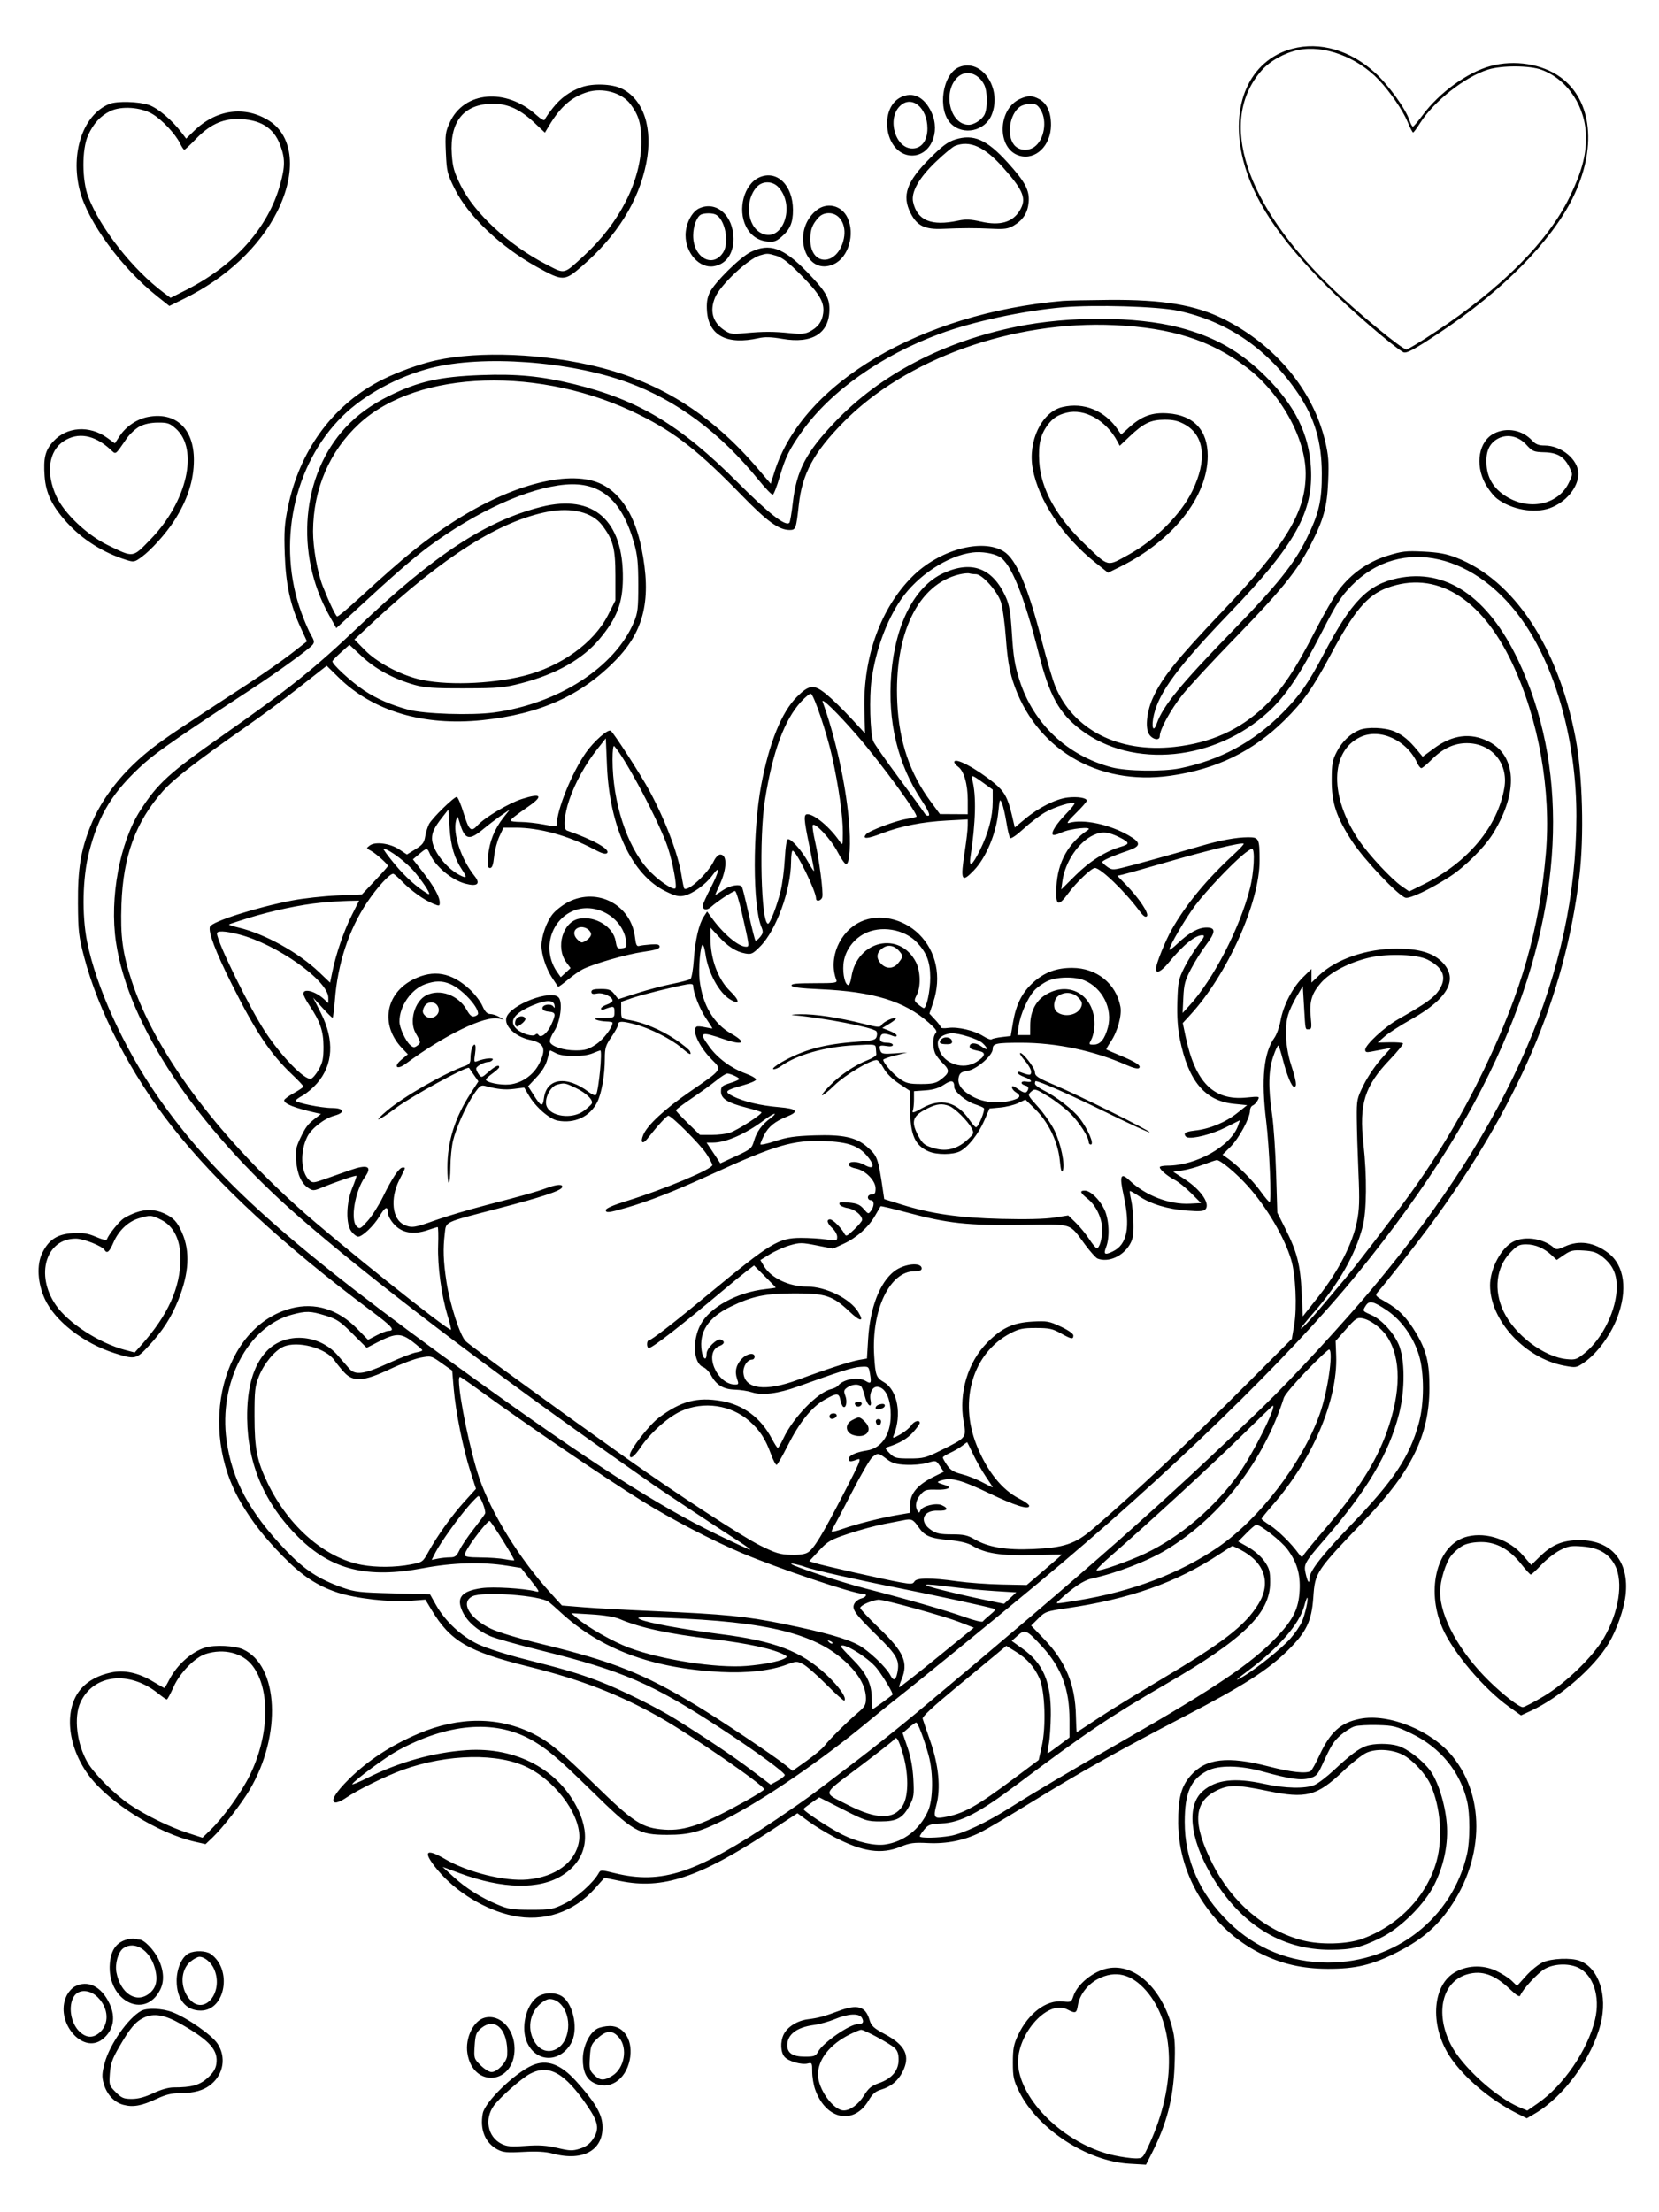 <svg xmlns="http://www.w3.org/2000/svg" width="864" height="1152" viewBox="0 0 864 1152" version="1.1">
	<path d="M 672.929 25.367 C 650.650 31.374, 640.249 55.013, 647.429 83.319 C 652.612 103.751, 666.110 124.209, 690.455 148.530 C 702.647 160.710, 724.818 179.890, 730.721 183.363 C 732.352 184.324, 736.228 182.240, 750.500 172.731 C 782.471 151.430, 807.665 125.905, 818.895 103.438 C 831.841 77.540, 829.353 52.271, 812.668 40.191 C 803.115 33.276, 788.749 30.988, 776.246 34.391 C 764.210 37.667, 749.649 48.185, 741 59.850 C 738.525 63.188, 736.197 65.938, 735.828 65.960 C 735.458 65.982, 734.661 64.502, 734.057 62.672 C 732.092 56.720, 723.159 44.323, 716.316 38.053 C 703.313 26.137, 687.366 21.475, 672.929 25.367 M 676.045 26.034 C 668.932 27.521, 661.391 31.749, 657.046 36.685 C 633.997 62.870, 648.233 106.428, 694.262 150.554 C 707.300 163.055, 730.315 182, 732.461 182 C 733.171 182, 739.881 177.939, 747.373 172.976 C 782.034 150.011, 806.218 125.706, 817.495 102.500 C 823.576 89.988, 826 81.257, 826 71.868 C 826 55.873, 816.690 41.550, 802.925 36.369 C 796.776 34.055, 782.174 33.977, 775 36.219 C 762.886 40.006, 746.624 52.836, 739.475 64.248 C 737.839 66.860, 736.245 68.997, 735.934 68.998 C 735.623 68.999, 734.334 66.505, 733.070 63.455 C 730.603 57.504, 724.015 47.890, 718.130 41.653 C 706.831 29.677, 689.459 23.230, 676.045 26.034 M 499.500 34.945 C 490.755 38.525, 488.049 57.192, 495.234 64.377 C 501.653 70.796, 513.043 68.305, 516.486 59.730 C 522.013 45.964, 511.184 30.163, 499.500 34.945 M 498.524 40.385 C 490.756 48.153, 494.846 65, 504.500 65 C 507.353 65, 511.581 62.214, 512.805 59.528 C 514.462 55.891, 514.300 47.481, 512.506 44.011 C 509.313 37.838, 502.769 36.140, 498.524 40.385 M 302.882 45.381 C 296.860 47.533, 292.040 51.009, 288.012 56.104 C 285.907 58.767, 283.990 61.521, 283.753 62.223 C 283.470 63.059, 281.897 62.217, 279.196 59.785 C 263.476 45.626, 241.688 47.518, 234.287 63.684 C 231.955 68.777, 231.786 70.078, 232.210 79.614 C 232.641 89.317, 232.941 90.541, 236.785 98.299 C 243.798 112.451, 260.706 128.537, 279.532 138.966 C 293.180 146.526, 293.928 146.518, 303 138.693 C 321.293 122.915, 332.525 104.962, 336.549 85.067 C 340.224 66.904, 335.192 51.660, 323.685 46.090 C 318.662 43.658, 308.658 43.317, 302.882 45.381 M 306 47.935 C 297.755 50.452, 291.911 55.539, 286.059 65.293 L 283.784 69.086 278.559 64.145 C 270.994 56.989, 264.552 53.995, 256.783 54.022 C 241.599 54.075, 234.113 63.234, 235.285 80.325 C 235.745 87.033, 236.491 89.651, 239.913 96.556 C 247.105 111.070, 264.955 127.570, 284.308 137.593 C 294.495 142.868, 293.252 143.151, 304.225 133.056 C 322.884 115.889, 334 93.770, 334 73.808 C 334 64.586, 332.646 59.941, 328.268 54.141 C 323.826 48.257, 313.956 45.506, 306 47.935 M 469 50.711 C 464.625 52.947, 462.004 58.030, 462.002 64.282 C 461.999 73.678, 467.666 81, 474.942 81 C 484.539 81, 489.959 69.006, 485.110 58.500 C 481.378 50.413, 475.315 47.482, 469 50.711 M 531.415 51.421 C 519.423 56.643, 519.023 77.530, 530.848 81.073 C 539.273 83.597, 547.283 75.902, 547.360 65.210 C 547.409 58.419, 545.221 53.683, 541.033 51.517 C 537.480 49.680, 535.461 49.660, 531.415 51.421 M 57.030 54.113 C 43.327 59.581, 36.489 79.613, 41.586 99.356 C 45.769 115.554, 63.310 139.526, 81.675 154.139 L 88.206 159.336 95.853 155.572 C 117.910 144.713, 135.256 128.450, 144.460 110 C 154.558 89.759, 152.846 70.932, 140.178 62.898 C 127.536 54.881, 112.525 56.936, 100.968 68.265 L 96.949 72.204 94.798 69.352 C 89.739 62.644, 82.237 56.269, 77.504 54.656 C 72.183 52.843, 60.958 52.545, 57.030 54.113 M 468.602 55.307 C 461.827 62.082, 466.361 77.333, 475.150 77.333 C 479.925 77.333, 483 73.244, 483 66.895 C 483 55.945, 474.669 49.240, 468.602 55.307 M 531.217 55.561 C 525.848 59.321, 524.102 70.318, 528.073 75.365 C 530.454 78.392, 535.239 78.922, 538.647 76.535 C 543.800 72.925, 545.528 63.019, 542.011 57.250 C 540.421 54.643, 539.378 54, 536.737 54 C 534.926 54, 532.442 54.702, 531.217 55.561 M 57.500 57.833 C 52.326 60.310, 48.684 64.274, 45.863 70.500 C 42.593 77.716, 42.645 93.859, 45.966 102.500 C 52.285 118.941, 69.023 140.229, 85.165 152.355 L 88.830 155.108 96.665 151.146 C 122.233 138.218, 139.638 118.714, 145.957 95.913 C 148.531 86.622, 148.527 82.484, 145.935 75.557 C 142.471 66.298, 135.300 61.990, 123.384 62.010 C 115.481 62.023, 108.932 65.195, 102.057 72.342 C 99.063 75.454, 96.334 78, 95.992 78 C 95.650 78, 94.666 76.537, 93.805 74.750 C 91.434 69.829, 84.344 62.286, 79.326 59.345 C 73.245 55.782, 63.233 55.088, 57.500 57.833 M 497.526 72.634 C 493.602 73.862, 490.807 75.936, 484.291 82.451 C 472.142 94.601, 469.598 101.838, 474.250 111.015 C 477.582 117.588, 481.674 119.580, 491 119.170 C 501.243 118.719, 508.143 118.710, 517 119.138 C 523.139 119.434, 525.116 119.137, 527.895 117.500 C 532.785 114.620, 535.217 110.836, 535.719 105.324 C 536.282 99.148, 533.915 94.695, 524.653 84.504 C 513.908 72.682, 507.010 69.664, 497.526 72.634 M 497.310 76.009 C 496.106 76.494, 491.728 80.114, 487.582 84.052 C 478.656 92.531, 474.401 99.997, 475.540 105.182 C 477.655 114.810, 485.069 117.894, 498.945 114.918 C 502.966 114.056, 505.410 114.160, 511.009 115.434 C 520.769 117.654, 527.338 115.774, 531.040 109.701 C 534.767 103.590, 533.178 99.417, 522.559 87.424 C 512.804 76.407, 505.039 72.896, 497.310 76.009 M 395.396 92.390 C 387.485 95.934, 383.988 109.002, 388.544 118 C 390.786 122.428, 394.629 125.204, 399.234 125.723 C 402.924 126.139, 404.088 125.796, 406.832 123.488 C 411.416 119.631, 413.003 115.967, 412.978 109.300 C 412.929 96.377, 404.531 88.299, 395.396 92.390 M 394.241 97.250 C 387.674 104.261, 388.991 117.870, 396.585 121.473 C 407.515 126.660, 414.574 107.385, 405.378 97.463 C 402.377 94.225, 397.168 94.125, 394.241 97.250 M 364.216 108.466 C 360.278 110.224, 357.044 116.553, 357.044 122.500 C 357.044 131.850, 364.302 139.862, 371.687 138.663 C 378.123 137.619, 382.014 132.188, 381.978 124.300 C 381.923 112.269, 373.173 104.468, 364.216 108.466 M 424.934 109.709 C 411.665 120.874, 419.734 144.440, 434.437 137.463 C 441.926 133.909, 445.393 121.846, 441.365 113.357 C 438.252 106.797, 430.453 105.065, 424.934 109.709 M 365.229 111.669 C 362.987 112.571, 361 117.760, 361.004 122.700 C 361.013 134.114, 371.117 139.857, 376.563 131.544 C 380.096 126.152, 377.463 113.543, 372.398 111.599 C 370.579 110.901, 367.052 110.936, 365.229 111.669 M 426.299 113.250 C 423.008 116.863, 422 119.552, 422 124.712 C 422 139.038, 436.425 138.657, 439.472 124.250 C 440.978 117.128, 437.354 111, 431.635 111 C 429.501 111, 427.630 111.789, 426.299 113.250 M 391 131.214 C 385.402 133.966, 372.057 147.172, 369.606 152.384 C 368.267 155.230, 367.893 157.840, 368.204 162.147 C 369.118 174.781, 378.708 179.763, 395.061 176.098 C 398.347 175.362, 401.677 175.458, 407.413 176.454 C 423.177 179.191, 432.083 173.505, 431.958 160.782 C 431.900 154.848, 429.758 151.355, 420.064 141.386 C 407.987 128.968, 400.732 126.429, 391 131.214 M 395.685 133.017 C 389.576 134.851, 375.202 148.361, 372.434 154.872 C 369.486 161.806, 371.102 167.785, 377.015 171.816 C 380.211 173.996, 381.122 174.135, 388 173.490 C 397.612 172.589, 402.814 172.592, 411.565 173.505 C 417.047 174.077, 419.289 173.902, 421.568 172.724 C 425.972 170.446, 428.111 167.595, 428.698 163.217 C 429.469 157.467, 427.013 153.219, 417.118 143.188 C 410.762 136.745, 407.420 134.130, 404.384 133.226 C 399.760 131.849, 399.590 131.845, 395.685 133.017 M 553.500 156.685 C 479.588 163.135, 418.170 199.385, 403.519 245.205 L 401.375 251.911 394.939 244.350 C 369.963 215.012, 342.144 197.825, 307 190.020 C 277.431 183.452, 244.045 182.910, 223 188.654 C 214.226 191.049, 204.019 195.029, 197 198.791 C 172.679 211.828, 155.940 235.072, 149.950 264.126 C 148.159 272.812, 147.890 276.777, 148.296 288.500 C 148.847 304.361, 151.125 314.923, 156.545 326.747 L 159.868 333.995 151.684 340.376 C 147.183 343.885, 136.750 351.157, 128.500 356.535 C 93.585 379.297, 87.124 383.628, 80 389.050 C 64.648 400.734, 53.061 415.243, 47.102 430.244 C 42.007 443.070, 40.487 452.491, 40.606 470.500 C 40.702 484.917, 41.014 487.650, 43.756 498.126 C 51.184 526.498, 68.052 559.107, 89.470 586.500 C 112.699 616.209, 147.707 648.595, 193.714 682.936 C 204.341 690.868, 206.080 692.941, 202.191 693.045 C 201.261 693.070, 198.513 694.130, 196.083 695.400 L 191.667 697.711 185.924 691.841 C 176.077 681.779, 164.017 678.074, 151.671 681.319 C 115.998 690.697, 102.420 743.516, 125.604 782.730 C 131.493 792.690, 137.724 800.631, 147.402 810.507 C 157.205 820.512, 165.190 825.806, 175.727 829.289 C 185.224 832.428, 203.378 834.475, 214.014 833.606 L 221.528 832.993 224.685 838.246 C 234.582 854.715, 243.686 860.025, 275.610 867.949 C 302.440 874.609, 322.209 882.242, 343.203 894.048 C 359.561 903.247, 398.040 929.763, 397.979 931.795 C 397.967 932.183, 393.805 934.821, 388.729 937.658 C 366.419 950.127, 356.758 953.538, 345.940 952.764 C 334.440 951.941, 329.978 949.058, 310 929.539 C 292.238 912.185, 286.044 907.042, 278.048 903.002 C 259.955 893.863, 239.069 893.775, 218 902.751 C 203.485 908.935, 191.507 916.774, 181.711 926.502 C 174.768 933.396, 172.150 937.737, 174.410 938.604 C 175.224 938.916, 177.827 937.842, 180.195 936.216 C 186.178 932.108, 201.084 924.762, 209.766 921.642 C 233.214 913.217, 259.707 912.751, 274.991 920.495 C 290.690 928.451, 303.518 947.054, 301.509 958.949 C 299.681 969.766, 289.406 977.366, 274.757 978.739 C 263.014 979.839, 243.531 974.998, 231.647 968.028 C 221.446 962.046, 219.995 964.285, 227.909 973.795 C 237.478 985.293, 252.732 994.572, 267.035 997.596 C 283.164 1001.006, 298.768 995.812, 309.891 983.333 L 314.798 977.827 323.149 979.535 C 344.975 983.998, 364.066 977.731, 399.811 954.367 L 415.313 944.235 421.016 948.433 C 424.152 950.741, 430.269 954.470, 434.609 956.718 C 449.435 964.397, 459.071 965.775, 469.103 961.648 C 473.844 959.697, 475.996 959.408, 483.103 959.768 C 493.059 960.272, 502.321 958.382, 510.750 954.126 C 513.913 952.529, 524.825 946.093, 535 939.825 C 562.513 922.875, 582.325 911.732, 616.500 893.987 C 647.273 878.008, 660.160 869.797, 670.619 859.505 C 680.378 849.902, 683.100 844.253, 683.965 831.809 C 684.876 818.705, 685.158 818.284, 711.449 790.848 C 735.169 766.094, 744.357 747.198, 744.439 723 C 744.483 709.808, 742.934 703.365, 737.531 694.262 C 732.759 686.222, 728.445 681.793, 721.705 678.010 C 716.535 675.109, 716.061 674.582, 717.313 673.129 C 722.480 667.135, 736.997 648.665, 744.138 639 C 790.252 576.586, 814.933 519.123, 822.524 456.500 C 825.068 435.509, 824.205 403.460, 820.584 384.500 C 811.455 336.695, 788.401 301.886, 758.197 290.302 C 753.160 288.370, 748.968 287.610, 741.287 287.237 C 732.209 286.796, 730.129 287.036, 722.563 289.395 C 712.422 292.556, 703.726 298.665, 697.306 307.134 C 694.957 310.233, 689.375 319.908, 684.902 328.634 C 674.449 349.028, 667.570 359.255, 658.524 367.847 C 645.614 380.111, 630.586 386.868, 611.576 388.957 C 582.533 392.149, 558.761 379.985, 549.500 357.193 C 548.182 353.948, 545.091 343.464, 542.632 333.896 C 535.299 305.361, 529.263 291.180, 522.734 287.145 C 511.459 280.177, 489.119 286.306, 475.167 300.196 C 458.659 316.630, 449.441 342.205, 450.171 369.548 L 450.500 381.894 443.039 373.830 C 438.935 369.395, 433.226 363.851, 430.353 361.509 C 423.865 356.225, 421.457 356.447, 414.977 362.928 C 407.015 370.890, 400.533 386.967, 396.402 409 C 391.942 432.792, 391.980 471.655, 396.475 482.555 C 397.575 485.221, 397.494 485.906, 395.842 487.946 C 394.802 489.232, 393.711 490.044, 393.418 489.752 C 393.126 489.459, 391.552 483.261, 389.921 475.978 C 388.290 468.695, 386.714 462.346, 386.419 461.868 C 385.374 460.179, 380.231 461.033, 376.595 463.500 C 374.569 464.875, 372.772 466, 372.602 466 C 372.431 466, 373.312 463.863, 374.559 461.250 C 378.650 452.678, 378.914 445, 375.118 445 C 374.110 445, 372.673 446.462, 371.722 448.456 C 368.711 454.772, 358.198 464.531, 356.373 462.706 C 356.130 462.463, 355.482 459.393, 354.932 455.882 C 353.198 444.810, 346.641 427.471, 338.337 412 C 333.907 403.747, 319.521 381.440, 318.037 380.523 C 316.553 379.606, 309.231 386.083, 305.107 391.963 C 297.917 402.213, 290 421.705, 290 429.157 C 290 430.508, 289.210 430.534, 283.250 429.380 C 279.537 428.661, 274.137 428.057, 271.250 428.037 C 268.363 428.017, 266 427.712, 266 427.360 C 266 426.573, 267.830 425.107, 275.347 419.868 C 283.203 414.393, 281.795 412.851, 271.857 416.046 C 264.800 418.315, 252.374 425.720, 248.572 429.921 C 245.352 433.479, 244.197 432.434, 241.472 423.500 C 240.046 418.825, 238.423 415, 237.865 415 C 236.340 415, 224.992 426.116, 223.425 429.145 C 222.673 430.600, 221.774 433.525, 221.428 435.645 C 220.907 438.838, 220.037 439.970, 216.358 442.237 L 211.918 444.974 207.934 442.338 C 203.127 439.156, 195.446 438.132, 192.570 440.289 C 190.690 441.699, 190.703 441.769, 193.070 442.988 C 195.613 444.298, 202 449.990, 202 450.946 C 201.999 451.251, 198.962 454.709, 195.250 458.631 L 188.500 465.763 175.500 466.340 C 168.350 466.657, 157.773 467.830, 151.996 468.947 C 133.418 472.538, 110.360 479.897, 109.337 482.563 C 108.325 485.202, 112.343 495.814, 120.576 512.248 C 133.232 537.510, 140.846 548.893, 152.388 559.807 C 155.475 562.725, 157.994 565.425, 157.986 565.807 C 157.978 566.188, 155.728 567.737, 152.986 569.250 C 150.244 570.762, 148 572.438, 148 572.974 C 148 574.820, 153.465 576.984, 164.334 579.440 L 167.168 580.080 164.334 582.267 C 160.294 585.383, 159.205 586.823, 156.313 592.868 C 154.148 597.395, 153.823 599.205, 154.241 604.413 C 154.809 611.496, 156.930 616.253, 160.585 618.648 C 162.989 620.223, 163.414 620.197, 168.315 618.178 C 175.273 615.310, 185.255 611.922, 185.633 612.300 C 185.800 612.467, 184.837 615.281, 183.493 618.552 C 180.212 626.533, 180.010 637.472, 183.073 641.365 C 184.212 642.814, 185.772 644, 186.538 644 C 188.728 644, 194.825 638.155, 197.633 633.363 C 200.519 628.439, 202 627.812, 202 631.515 C 202 632.963, 203.393 635.549, 205.284 637.613 C 209.368 642.069, 215.316 643.103, 222.599 640.621 C 225.215 639.729, 227.614 638.999, 227.928 638.998 C 228.243 638.997, 228.355 643.325, 228.179 648.616 C 227.821 659.320, 229.873 674.479, 233.132 685.208 C 234.284 689.002, 235.063 692.247, 234.864 692.420 C 233.722 693.405, 174.711 646.210, 155.500 628.947 C 111.818 589.695, 80.415 546.994, 68.556 510.721 C 63.785 496.128, 62.655 487.613, 63.259 470.809 C 64.160 445.771, 70.652 428.042, 84.773 412.052 C 90.309 405.784, 102.472 396.338, 127.535 378.840 C 135.805 373.067, 147.674 364.329, 153.912 359.422 C 160.149 354.515, 166.357 349.649, 167.706 348.608 L 170.160 346.717 176.330 352.766 C 194.266 370.350, 220.517 378.168, 251.068 375.025 C 281.177 371.926, 302.830 362.171, 320.852 343.585 C 335.630 328.344, 339.403 311.787, 334.088 285.500 C 330.721 268.848, 323.696 257.439, 313.638 252.289 C 297.716 244.137, 266.933 251.850, 236.120 271.713 C 221.100 281.394, 211.021 289.543, 188 310.617 C 180.721 317.280, 176.280 321, 175.604 321 C 174.922 321, 171.379 313.574, 168.138 305.350 C 165.323 298.208, 162.994 285.103, 163.035 276.640 C 163.142 254.677, 171.595 234.969, 187.041 220.668 C 217.571 192.402, 282.046 190.434, 333.403 216.201 C 351.850 225.457, 364.149 235.146, 386 257.639 C 399.532 271.568, 405.627 276, 411.253 276 C 414.424 276, 414.633 275.421, 416.018 262.840 C 417.796 246.676, 423.729 235.683, 439.163 219.952 C 471.637 186.852, 527.463 166.852, 580.495 169.319 C 610.143 170.698, 630.487 177.171, 648.989 191.113 C 666.825 204.552, 680 228.159, 680 246.677 C 680 266.665, 669.939 283.300, 636.699 318.271 C 612.891 343.319, 605.275 352.790, 600.431 363.370 C 597.335 370.131, 596.351 378.455, 598.227 382 C 599.853 385.072, 604 386.020, 604.001 383.320 C 604.002 379.869, 609.707 369.479, 615.816 361.802 C 619.185 357.568, 631.696 344.068, 643.618 331.802 C 667.097 307.644, 675.591 297.178, 682.411 284 C 689.362 270.571, 691.124 264.221, 691.710 250.500 C 692.137 240.518, 691.869 237.020, 690.118 229.699 C 683.787 203.228, 664.349 179.791, 637.500 166.254 C 622.726 158.805, 605.702 155.945, 577.500 156.174 C 566.500 156.263, 555.700 156.493, 553.500 156.685 M 553.500 160.019 C 532.833 161.827, 506.514 167.500, 489.421 173.831 C 458.809 185.169, 432.501 203.779, 417.793 224.500 C 410.995 234.076, 409.043 238.044, 406.016 248.431 C 404.585 253.343, 402.983 257.474, 402.457 257.610 C 401.931 257.747, 398.576 254.256, 395.001 249.854 C 375.046 225.274, 352.504 208.492, 326.824 199.098 C 296.660 188.063, 251.535 184.766, 224.500 191.622 C 207.296 195.985, 189.629 205.588, 178.376 216.695 C 152.733 242.003, 144.034 283.635, 156.977 319.100 C 158.615 323.586, 160.878 328.824, 162.008 330.738 C 163.709 333.621, 163.842 334.489, 162.781 335.784 C 160.834 338.162, 144.936 349.703, 131.500 358.493 C 95.463 382.068, 81.799 391.497, 75.432 397.186 C 58.821 412.025, 51.422 423.944, 46.304 444.113 C 43.005 457.111, 42.598 476.386, 45.329 490.211 C 49.957 513.637, 64.398 545.458, 81.766 570.500 C 111.791 613.792, 151.005 648.846, 245.598 716.949 C 308.337 762.119, 342.610 784.126, 373.651 799.172 C 382.534 803.477, 390.184 806.996, 390.651 806.991 C 391.118 806.986, 388.575 805.091, 385 802.781 C 373.375 795.268, 344.603 776.226, 340.494 773.327 C 338.291 771.772, 330.416 766.241, 322.994 761.035 C 254.840 713.232, 191.895 665.296, 155.491 633.472 C 102.038 586.744, 66.754 533.691, 60.380 490.462 C 57 467.542, 62.400 438.521, 73.135 421.913 C 82.230 407.840, 87.993 402.601, 116 382.944 C 150.934 358.424, 163.680 348.231, 186.393 326.651 C 226.119 288.904, 253.094 271.210, 282 263.936 C 309.076 257.123, 324.772 271.033, 324.386 301.500 C 324.224 314.256, 321.216 321.985, 312.218 332.762 C 303.458 343.255, 289.632 351.089, 271.619 355.766 C 262.424 358.154, 259.719 358.399, 242 358.447 C 226.059 358.490, 221.314 358.167, 216 356.677 C 205.206 353.650, 195.543 348.439, 188.492 341.843 L 181.998 335.769 177.749 339.573 C 175.412 341.666, 173.335 343.789, 173.133 344.291 C 172.611 345.588, 182.851 355.043, 189.702 359.590 C 196.102 363.839, 203.562 367.089, 212.561 369.552 C 220.792 371.805, 245.534 372.619, 257.286 371.023 C 290.810 366.472, 320.362 347.354, 330.182 323.864 C 332.145 319.168, 332.423 316.756, 332.415 304.500 C 332.407 293.082, 331.997 289.060, 330.189 282.691 C 323.834 260.292, 312.682 250.804, 294.518 252.339 C 275.210 253.971, 248.167 266.245, 223.156 284.727 C 215.372 290.479, 204.597 299.851, 186.328 316.761 L 175.155 327.102 171.383 320.357 C 153.407 288.213, 156.992 247.356, 179.961 222.610 C 186.048 216.053, 193.415 210.716, 202.760 206.094 C 217.788 198.661, 229.064 196.119, 250.514 195.326 C 269.337 194.630, 281.843 195.851, 299.116 200.069 C 332.382 208.192, 354.418 221.424, 383.989 251.034 C 400.399 267.466, 409.181 274.331, 411.108 272.232 C 411.477 271.830, 412.283 267.121, 412.897 261.768 C 414.825 244.975, 419.808 235.458, 434.982 219.593 C 458.486 195.017, 491.302 177.859, 529.713 170.064 C 557.012 164.524, 591.608 164.698, 613.950 170.487 C 632.434 175.277, 645.870 182.863, 659.105 195.980 C 674.344 211.085, 681.717 225.928, 682.731 243.550 C 684.059 266.630, 674.601 283.552, 640.566 318.991 C 613.516 347.157, 603.846 360.135, 600.967 372.140 C 599.421 378.584, 600.601 382.104, 602.487 376.674 C 605.625 367.644, 614.949 356.266, 642 328.457 C 665.044 304.767, 673.989 293.614, 680.458 280.500 C 686.905 267.430, 688.452 260.798, 688.391 246.500 C 688.320 230.131, 684.702 217.786, 676.308 205.267 C 660.751 182.069, 639.553 167.400, 613.513 161.813 C 603.002 159.559, 570.029 158.573, 553.500 160.019 M 553.264 211.973 C 542.502 214.529, 535.192 229.769, 537.845 244.116 C 540.905 260.663, 553.459 279.440, 570.561 293.049 L 577.079 298.235 583.296 295.175 C 610.778 281.646, 628.915 258.741, 628.979 237.485 C 629.019 224.034, 621.708 216.213, 608.189 215.246 C 600.046 214.663, 594.630 216.629, 588.082 222.545 L 583.909 226.315 582.277 223.907 C 575.425 213.796, 564.503 209.304, 553.264 211.973 M 555.500 214.907 C 550.897 216.051, 548.307 217.725, 545.664 221.263 C 541.874 226.339, 540.711 231.344, 541.223 240.375 C 542.023 254.490, 550.149 269.189, 564.986 283.364 C 577.680 295.492, 576.283 295.155, 587.736 288.860 C 601.667 281.203, 614.882 268.028, 620.879 255.817 C 628.813 239.664, 627.373 226.741, 617 221.016 C 613.588 219.133, 611.049 218.538, 606.500 218.558 C 599.302 218.589, 595.640 220.335, 588.383 227.199 L 583.150 232.148 581.913 229.824 C 576.109 218.922, 564.875 212.577, 555.500 214.907 M 77.086 217.110 C 71.367 218.200, 65.682 222.013, 62.416 226.948 L 59.815 230.878 55.889 228.034 C 46.655 221.345, 34.712 222.149, 27.680 229.932 C 23.522 234.535, 22.552 238.490, 23.236 248.050 C 23.870 256.913, 27.186 263.731, 35.021 272.282 C 43.090 281.087, 53.774 287.800, 65.691 291.550 C 69.688 292.808, 70.057 292.741, 73.691 290.109 C 78.629 286.532, 86.407 277.897, 90.698 271.227 C 97.642 260.435, 100.975 250.148, 100.978 239.500 C 100.983 223.207, 91.537 214.356, 77.086 217.110 M 72.732 222.077 C 70.660 223.171, 67.642 225.963, 66.025 228.283 C 59.637 237.446, 60.565 236.843, 57.344 233.916 C 49.079 226.408, 40.587 224.934, 33.197 229.726 C 25.328 234.828, 23.776 246.338, 29.327 258.422 C 33.408 267.308, 45.253 278.561, 56.087 283.845 C 69.753 290.510, 68.923 290.622, 78.418 280.845 C 97.521 261.176, 103.698 233.844, 91.468 223.106 C 88.373 220.389, 87.215 220.006, 82.215 220.044 C 78.513 220.073, 75.173 220.789, 72.732 222.077 M 778.256 225.645 C 770.162 229.635, 767.995 241.709, 773.544 251.904 C 775.142 254.839, 777.896 258.345, 779.665 259.694 C 787.117 265.378, 799.009 267.518, 807.090 264.629 C 815.499 261.623, 822 253.800, 822 246.688 C 822 239.385, 813.182 232, 804.462 232 C 801.324 232, 799.774 231.385, 797.924 229.405 C 792.795 223.915, 784.848 222.395, 778.256 225.645 M 779.420 228.827 C 775.287 231.426, 773.648 235.742, 774.212 242.540 C 774.823 249.905, 778.747 255.519, 786.033 259.447 C 797.753 265.766, 811.607 262.314, 816.844 251.769 C 819.168 247.091, 819.172 247.017, 817.344 243.339 C 814.577 237.772, 811.110 235.705, 804.219 235.513 C 798.795 235.362, 798.083 235.061, 794.889 231.576 C 790.545 226.835, 784.341 225.733, 779.420 228.827 M 285.500 266.448 C 260.228 271.235, 230.958 289.746, 193.734 324.480 L 184.585 333.017 190.042 338.568 C 196.110 344.741, 207.471 350.934, 217.500 353.538 C 231.081 357.063, 255.263 356.365, 272.865 351.939 C 292.170 347.085, 309.313 334.724, 316.571 320.424 L 320.500 312.684 320.500 299.592 C 320.500 285.496, 319.303 281.019, 313.497 273.407 C 308.438 266.774, 297.774 264.124, 285.500 266.448 M 506.500 287.714 C 493.443 289.381, 477.815 299.661, 469.164 312.275 C 461.746 323.090, 456.104 338.492, 453.920 353.887 C 452.634 362.951, 453.150 381.892, 454.794 386 C 455.345 387.375, 461.354 395.993, 468.148 405.151 C 474.941 414.308, 480.978 422.600, 481.562 423.576 C 482.146 424.552, 483.114 425.047, 483.714 424.677 C 484.408 424.248, 483.045 421.361, 479.964 416.735 C 467.540 398.079, 462.129 375.570, 464.163 351 C 466.334 324.771, 476.416 305.277, 491.345 298.442 C 506.068 291.702, 516.895 295.791, 523.703 310.663 C 525.677 314.975, 526.273 318.508, 527.024 330.351 C 527.763 342.014, 528.528 346.623, 531.008 354.366 C 538.232 376.920, 555.831 393.504, 579 399.592 C 586.818 401.646, 605.632 401.915, 614.500 400.100 C 635.361 395.830, 652.611 386.561, 667.575 371.583 C 676.834 362.315, 681.293 355.971, 689.423 340.500 C 703.776 313.185, 712.338 304.400, 727.799 301.123 C 752.878 295.808, 774.823 310.630, 790.477 343.457 C 816.478 397.984, 814.822 465.733, 785.755 536.513 C 768.921 577.507, 743.966 617.656, 707.137 663 C 671.495 706.882, 607.717 768.706, 540.500 824.532 C 515.367 845.406, 478.464 875.491, 465.103 886 C 461.956 888.475, 455.808 893.458, 451.441 897.074 C 427.871 916.587, 397.878 937.138, 378.814 946.837 C 364.819 953.957, 359.228 955.502, 347.500 955.490 C 332.497 955.475, 329.828 953.908, 307.500 932.003 C 290.521 915.345, 284.244 910.088, 276 905.621 C 257.096 895.377, 232.901 897.499, 207 911.674 C 200.792 915.072, 184.808 926.883, 183.455 929.073 C 183.101 929.646, 186.791 928.124, 191.655 925.689 C 207.954 917.534, 225.822 912.557, 243.027 911.380 C 268.934 909.608, 291.317 921.651, 301.219 942.690 C 307.848 956.774, 304.869 968.896, 292.903 976.535 C 281.028 984.116, 261.724 983.740, 239.500 975.493 L 230.500 972.154 236.155 977.327 C 242.687 983.302, 250.296 988.094, 259.221 991.855 C 264.729 994.175, 266.853 994.500, 276.521 994.500 C 286.923 994.500, 287.911 994.318, 294.110 991.266 C 300.266 988.236, 308.977 980.463, 311.710 975.561 C 312.770 973.660, 312.934 973.657, 320.145 975.422 C 344.724 981.439, 362.534 975.513, 404.374 947.397 C 412.143 942.177, 421.265 935.789, 424.644 933.203 C 428.024 930.616, 437.699 923.254, 446.144 916.841 C 454.590 910.429, 468.700 899.158, 477.500 891.796 C 569.742 814.620, 605.441 783.077, 658.350 732 C 672.833 718.018, 699.569 689.032, 715.075 670.500 C 786.935 584.616, 820.882 505.917, 820.984 424.970 C 821.031 387.799, 811.052 350.309, 794.507 325.500 C 769.510 288.017, 729.540 278.861, 704.075 304.784 C 698.405 310.557, 696.140 314.077, 688.484 329.019 C 677.094 351.247, 669.840 362.109, 660.792 370.486 C 632.912 396.299, 589.963 400.542, 563.026 380.144 C 551.604 371.495, 546.554 362.359, 540.939 340.193 C 533.293 310.008, 526.472 293.227, 520.500 289.905 C 517.197 288.068, 511.146 287.121, 506.500 287.714 M 499.734 299.090 C 478.077 304.182, 465.539 330.117, 467.306 366.169 C 468.296 386.361, 473.851 402.749, 484.664 417.376 L 489.500 423.918 496.750 423.959 L 504 424 504 416.626 C 504 408.377, 501.975 401.371, 498.986 399.278 C 497.894 398.513, 497 397.413, 497 396.835 C 497 394.080, 508.335 400.060, 517.814 407.816 C 523.019 412.075, 524.861 415.387, 526.928 424.203 L 528.500 430.907 533.959 426.362 C 541.007 420.495, 549.903 416.036, 556.001 415.313 C 561.219 414.695, 566 415.481, 566 416.956 C 566 417.460, 563.413 420.420, 560.250 423.532 C 556.207 427.511, 555.172 428.993, 556.763 428.524 C 564.061 426.372, 577.777 429.253, 587.813 435.046 C 594.501 438.906, 594.321 440.702, 587 443.149 C 579.897 445.523, 573.992 448.143, 574.031 448.902 C 574.049 449.231, 575.198 450.327, 576.585 451.337 C 578.842 452.981, 579.652 453.044, 584.303 451.940 C 589.957 450.597, 611.446 444.634, 625 440.647 C 635.492 437.560, 643.909 436, 650.067 436 C 655.665 436, 655.966 436.616, 655.986 448.122 C 656.026 470.073, 639.154 507.582, 619.774 528.625 L 615.975 532.751 617.445 539.736 C 622.473 563.640, 632.011 573.243, 649.058 571.563 C 656.061 570.873, 656.130 570.889, 655.006 572.989 C 654.381 574.157, 653.224 575.361, 652.435 575.663 C 651.646 575.966, 651 577.178, 650.999 578.357 C 650.998 582.116, 645.306 592.694, 640.929 597.071 L 636.697 601.303 639.598 603.379 C 644.958 607.212, 652.525 614.826, 656.528 620.414 C 658.713 623.463, 660.834 625.967, 661.243 625.978 C 662.322 626.010, 661.091 597.476, 659.425 583.830 C 656.743 561.867, 658.101 548.285, 663.774 540.317 C 664.897 538.740, 666.305 534.762, 666.904 531.475 C 668.352 523.529, 673.164 514.237, 678.588 508.914 L 683 504.584 683 508.137 L 683 511.690 687.057 507.831 C 695.876 499.441, 711.806 494, 727.545 494 C 738.571 494, 745.858 496.057, 750.568 500.500 C 760.024 509.418, 754.563 519.882, 734.649 531 C 729.231 534.025, 723.156 537.942, 721.149 539.704 L 717.500 542.908 723.738 542.775 C 727.169 542.702, 730.274 542.940, 730.637 543.304 C 731.001 543.668, 727.929 547.492, 723.811 551.802 C 710.643 565.585, 707.741 574.870, 710.074 595.746 C 711.959 612.608, 711.783 630.694, 709.654 638.835 C 705.824 653.485, 697.170 668.663, 684.188 683.500 C 680.339 687.900, 677.330 691.647, 677.504 691.826 C 677.920 692.256, 684.291 685.306, 692.013 676 C 695.435 671.875, 699.261 667.319, 700.515 665.874 C 704.640 661.122, 726.446 632.706, 734.184 622 C 749.041 601.442, 761.702 580.149, 772.841 556.986 C 792.355 516.407, 801.646 483.978, 805.075 444.471 C 807.926 411.626, 801.381 374.695, 787.491 345.250 C 771.362 311.061, 747.560 296.774, 722.353 306.152 C 712.039 309.989, 705.125 318.218, 692.816 341.305 C 683.821 358.176, 678.531 365.662, 668.930 375.107 C 652.389 391.381, 633.500 400.553, 609.500 403.965 C 571.391 409.383, 538.681 389.687, 527.450 354.558 C 525.635 348.880, 524.619 342.608, 523.887 332.558 C 523.323 324.826, 522.162 316.303, 521.307 313.618 C 519.492 307.921, 511.533 299, 508.266 299 C 507.109 299, 505.564 298.821, 504.832 298.602 C 504.099 298.383, 501.806 298.603, 499.734 299.090 M 417.219 365.379 C 408.507 374.830, 402.366 391.510, 398.398 416.500 C 395.247 436.341, 396.355 481, 399.997 481 C 401.049 481, 404.570 471.887, 406.523 464.108 C 407.406 460.593, 408.392 453.055, 408.715 447.358 C 409.101 440.541, 409.696 437, 410.455 437 C 412.349 437, 417.696 443.123, 420.934 449 C 422.600 452.025, 423.972 454.040, 423.982 453.478 C 423.992 452.915, 422.879 447.065, 421.508 440.478 C 418.585 426.431, 418.440 424, 420.520 424 C 424.158 424, 432.246 430.801, 437.198 438.024 C 438.871 440.465, 438.896 440.404, 438.948 433.628 C 439.011 425.296, 436.776 409.472, 433.366 394.112 C 430.633 381.800, 423.891 361.797, 422.296 361.265 C 421.755 361.085, 419.470 362.936, 417.219 365.379 M 428.437 365.500 C 434.966 383.536, 440.253 407.279, 442.057 426.663 C 443.221 439.165, 442.568 450.002, 440.652 449.996 C 440.018 449.994, 438 447.092, 436.167 443.548 C 432.772 436.980, 423.961 427.617, 423.233 429.802 C 423.015 430.455, 423.584 434.254, 424.497 438.244 C 426.651 447.661, 428.874 464.766, 428.252 467.143 C 427.739 469.106, 425 469.761, 425 467.921 C 425 464.077, 414.672 443, 412.789 443 C 412.355 443, 411.990 445.587, 411.978 448.750 C 411.923 463.382, 404.255 484.427, 395.917 492.826 C 392 496.772, 391.310 497.094, 388.061 496.492 C 383.288 495.607, 379.086 492.902, 374.121 487.516 L 370 483.045 370.012 488.772 C 370.034 499.482, 373.976 510.038, 380.212 516.090 C 385.479 521.201, 385.447 523.602, 380.154 520.388 C 374.393 516.890, 368.721 506.381, 367.396 496.750 C 367.036 494.137, 366.386 492, 365.951 492 C 364.748 492, 363.666 504.504, 364.359 510.395 C 365.878 523.319, 371.604 533.038, 380.750 538.218 C 389.178 542.991, 387.088 544.597, 376.965 541.126 C 364.633 536.899, 363.761 537.381, 369.530 545.244 C 373.909 551.212, 380.817 556.281, 388.308 559.024 C 391.503 560.193, 393.952 561.645, 393.750 562.250 C 393.548 562.856, 390.644 564.123, 387.296 565.067 C 377.508 567.828, 376.930 568.414, 381.632 570.812 C 387.167 573.636, 396.012 575.745, 405.750 576.564 C 415.181 577.358, 416.396 578.824, 409.808 581.460 C 403.600 583.944, 400.190 586.706, 397.977 591.044 C 396.890 593.176, 396 595.340, 396 595.854 C 396 596.367, 399.488 595.632, 403.750 594.219 C 409.947 592.165, 414.036 591.566, 424.157 591.227 C 438.976 590.732, 445.924 592.238, 451.534 597.164 C 456.988 601.952, 457.309 602.834, 459.840 619.966 L 460.500 624.432 469.500 627.249 C 484.975 632.094, 499.445 634.176, 521.500 634.732 C 534.212 635.053, 544.205 634.816, 548.921 634.083 L 556.343 632.929 560.245 636.714 C 562.391 638.796, 565.539 642.638, 567.242 645.250 C 568.944 647.862, 570.722 650, 571.193 650 C 572.609 650, 574 645.167, 574 640.251 C 574 634.431, 570.830 627.747, 566.388 624.203 C 562.542 621.134, 562.146 620, 564.923 620 C 567.857 620, 572.586 624.514, 575.107 629.721 C 577.617 634.905, 578.076 644.263, 576.073 649.389 C 574.581 653.207, 575.314 653.698, 579.519 651.692 C 587.093 648.081, 588.827 639.018, 585.145 622.286 C 582.918 612.166, 583.656 610.327, 588.206 614.658 C 596.525 622.575, 608.948 627.362, 619.722 626.801 L 625.500 626.500 620.315 621.309 C 617.463 618.454, 613.638 615.364, 611.815 614.442 C 608.113 612.570, 604 609.088, 604 607.826 C 604 607.372, 605.778 607, 607.951 607 C 623.030 607, 641.090 596.786, 644.793 586.164 L 645.782 583.326 638.141 587.164 C 631.148 590.676, 621.153 593.218, 618.201 592.234 C 617.541 592.014, 617 591.259, 617 590.557 C 617 589.753, 618.945 589.076, 622.250 588.729 C 629.816 587.936, 638.219 584.480, 644.252 579.680 L 649.500 575.505 642.725 574.833 C 627.543 573.326, 618.907 563.044, 614.482 541.209 C 613.344 535.594, 612.932 529.507, 613.163 521.741 C 613.472 511.372, 613.765 509.911, 616.721 503.972 C 618.493 500.412, 621.748 495.137, 623.956 492.250 C 627.258 487.930, 627.642 487, 626.124 487 C 622.414 487, 616.106 492.153, 608.593 501.321 C 604.773 505.983, 602 507.330, 602 504.523 C 602 502.064, 606.817 490.066, 610.198 484.104 C 617.700 470.875, 628.520 457.798, 642.846 444.649 C 645.753 441.981, 647.934 439.600, 647.693 439.359 C 646.853 438.520, 629.357 442.703, 608.500 448.729 C 596.950 452.066, 586.238 455.082, 584.695 455.431 L 581.890 456.066 586.458 460.783 C 593.288 467.834, 598.586 475.814, 597.295 477.105 C 596.543 477.857, 595.398 477.046, 593.389 474.335 C 585.900 464.230, 573.221 452, 570.235 452 C 568.414 452, 560.583 459.438, 556.389 465.151 C 550.956 472.552, 549.654 471.806, 550.190 461.595 C 550.858 448.878, 556.328 439.072, 566.579 432.215 C 569.642 430.167, 557.352 431.370, 552.763 433.568 C 550.707 434.553, 548.719 435.052, 548.344 434.678 C 547.247 433.580, 550.141 429.014, 555.299 423.705 C 557.939 420.988, 559.876 418.542, 559.603 418.270 C 558.612 417.279, 549.265 420.178, 544.288 423.021 C 541.480 424.624, 536.421 428.494, 533.044 431.620 C 529.590 434.818, 526.549 436.910, 526.093 436.402 C 525.647 435.906, 524.770 432.269, 524.143 428.321 C 523.517 424.373, 522.475 419.873, 521.827 418.321 C 520.732 415.696, 520.597 416.024, 519.890 423.048 C 518.773 434.150, 513.513 446.659, 507.191 453.250 C 500.699 460.018, 500.084 458.675, 502.500 443 C 503.305 437.775, 503.972 431.970, 503.982 430.100 L 504 426.700 493.250 427.278 C 480.231 427.979, 469.002 430.202, 459.085 434.042 C 451.688 436.907, 448.885 437.049, 451.043 434.448 C 452.551 432.632, 466.312 427.408, 472 426.493 C 474.475 426.095, 476.840 425.568, 477.255 425.322 C 478.655 424.494, 459.092 397.673, 446.384 383 C 436.370 371.436, 427.431 362.720, 428.437 365.500 M 708.030 380.113 C 703.323 381.991, 698.958 386.149, 696.272 391.312 C 693.906 395.861, 693.569 397.670, 693.537 406 C 693.490 418.151, 695.899 425.423, 704.188 438.145 C 710.324 447.563, 727.968 466.220, 731.925 467.476 C 734.138 468.178, 744.872 463.093, 755 456.544 C 763.081 451.319, 773.428 440.936, 777.855 433.610 C 790.793 412.195, 789.751 393.489, 775.209 386.119 C 765.938 381.421, 756.485 382.597, 746.921 389.637 L 740.918 394.056 738.209 390.787 C 733.623 385.252, 730.676 382.827, 726.167 380.875 C 721.465 378.840, 712.195 378.450, 708.030 380.113 M 708.421 383.835 C 692.627 391.247, 692.341 414.941, 707.771 437.662 C 712.827 445.109, 724.601 457.758, 729.878 461.416 L 733.917 464.214 741.616 460.410 C 764.447 449.129, 780.054 430.394, 783.472 410.165 C 785.619 397.461, 776.787 387, 763.915 387 C 757.277 387, 751.409 389.749, 745.559 395.599 C 743.138 398.019, 740.745 400, 740.239 400 C 739.734 400, 738.789 398.832, 738.138 397.404 C 732.668 385.399, 718.689 379.015, 708.421 383.835 M 310.907 390.302 C 304.814 397.999, 299.389 407.876, 296.421 416.676 C 293.785 424.489, 293.244 431.800, 295.250 432.497 C 308.881 437.232, 318.036 442.364, 316.175 444.225 C 315.380 445.020, 313.444 444.449, 309.128 442.149 C 296.005 435.154, 280.874 431, 268.522 431 L 262.220 431 260.092 435.528 C 258.921 438.018, 257.683 442.743, 257.339 446.028 C 256.884 450.381, 256.310 452, 255.221 452 C 253.999 452, 253.819 450.848, 254.233 445.689 C 254.815 438.440, 257.535 431.640, 262.229 425.704 L 265.500 421.568 261 424.663 C 258.525 426.366, 254.258 429.613, 251.518 431.879 C 244.294 437.855, 242.083 437.285, 239.514 428.782 C 238.262 424.635, 238.198 424.586, 237.513 427.207 C 235.709 434.103, 240.153 447.432, 247.196 456.253 C 250.452 460.329, 248.551 461.830, 242.262 460.148 C 235.218 458.264, 226.569 451.003, 223.922 444.750 C 222.496 441.383, 222.295 441.384, 218.269 444.777 L 215.038 447.500 220.124 454 C 225.890 461.368, 229 466.966, 229 469.974 C 229 471.931, 228.837 471.959, 225.511 470.569 C 220.644 468.536, 214.220 463.942, 209.500 459.120 C 207.300 456.872, 205.178 455.026, 204.785 455.017 C 202.897 454.972, 196.391 462.101, 191.099 470.013 C 181.675 484.102, 175.836 501.876, 174.405 520.829 C 174.025 525.873, 173.476 530, 173.186 530 C 172.896 530, 170.504 527.638, 167.870 524.750 L 163.081 519.500 167.164 527.611 C 174.257 541.701, 173.512 554.593, 165.048 564.208 C 162.934 566.610, 159.583 569.448, 157.602 570.515 C 155.621 571.582, 154 572.766, 154 573.147 C 154 574.265, 167.449 577, 172.947 577 C 179.206 577, 179.983 579.389, 174.228 580.939 C 168.986 582.350, 162.277 587.532, 160.082 591.865 C 156.142 599.640, 156.614 610.531, 161.065 614.559 C 162.778 616.109, 163.313 616.071, 169.199 613.988 C 172.665 612.762, 178.521 610.696, 182.213 609.396 C 191.433 606.152, 194.050 607.312, 190.081 612.886 C 184.907 620.153, 182.346 635.203, 185.711 638.569 C 187.327 640.184, 187.650 640.028, 191.461 635.788 C 193.683 633.318, 197.237 627.742, 199.361 623.398 C 204.195 613.508, 207.871 608, 209.636 608 C 211.355 608, 211.486 607.491, 207.987 614.391 C 203.070 624.088, 204.223 634.958, 210.472 637.805 C 214.354 639.574, 215.958 639.341, 226.700 635.451 C 232.090 633.499, 244.150 629.915, 253.500 627.485 C 273.930 622.176, 279.135 620.703, 284.876 618.602 C 290.141 616.674, 293.320 616.533, 292.757 618.250 C 292.147 620.111, 282.073 623.438, 258.562 629.544 C 230.809 636.753, 232.399 635.999, 231.640 642.317 C 230.673 650.363, 230.886 656.666, 232.481 667.247 C 234.282 679.196, 239.640 695.763, 242.584 698.488 C 245.936 701.590, 286.698 731.248, 326.500 759.543 C 351.802 777.531, 386.328 800.055, 395.891 804.813 C 403.931 808.813, 406.232 809.512, 411.891 809.670 C 416.302 809.793, 419.264 809.362, 420.797 808.374 C 423.982 806.320, 428.113 799.515, 439.383 777.757 C 448.236 760.667, 448.861 759.102, 446.481 760.007 C 442.988 761.335, 442 761.259, 442 759.661 C 442 757.968, 445.838 756.198, 451.283 755.379 C 459.703 754.113, 464.555 746.055, 463.823 734.554 C 463.367 727.394, 460.878 722.736, 457.217 722.189 C 454.518 721.787, 452.608 725.288, 453.391 729.203 C 454.300 733.752, 451.705 732.156, 450.500 727.426 C 449.950 725.267, 449.136 722.938, 448.691 722.250 C 447.592 720.552, 443.909 720.675, 441.308 722.497 C 439.458 723.793, 439.316 724.377, 440.249 726.849 C 441.374 729.828, 440.656 733.524, 439.136 732.584 C 438.653 732.286, 437.986 730.682, 437.654 729.021 C 436.902 725.259, 435.823 725.260, 429.248 729.031 C 422.604 732.841, 416.320 740.720, 410.130 753 C 407.496 758.225, 404.959 762.642, 404.492 762.815 C 404.026 762.988, 402.684 760.478, 401.510 757.238 C 398.621 749.259, 395.725 744.808, 390.333 740.062 C 380.697 731.580, 366.458 729.505, 354.645 734.862 C 347.811 737.960, 338.521 746.315, 333.449 753.923 C 330.380 758.527, 328 760.194, 328 757.740 C 328 754.960, 338.090 741.997, 343.257 738.140 C 354.651 729.633, 363.139 727.384, 375.657 729.558 C 387.210 731.564, 396.251 738.323, 401.998 749.250 C 403.372 751.862, 404.758 754, 405.077 754 C 405.397 754, 406.708 751.759, 407.991 749.019 C 413.087 738.140, 425.878 724.982, 432.945 723.350 C 434.350 723.026, 435.950 722.213, 436.500 721.543 C 439.343 718.084, 447.148 716.826, 450.968 719.212 C 453.565 720.834, 453.914 720.229, 453.104 715.500 C 452.420 711.506, 452.413 711.500, 448.145 711.775 C 444.150 712.033, 437.629 714.082, 415.569 722.012 C 405.223 725.731, 396.892 726.779, 391.589 725.029 C 389.552 724.357, 385.549 723.737, 382.693 723.652 C 376.706 723.472, 373.052 721.259, 370.303 716.146 C 369.311 714.302, 367.479 712.397, 366.232 711.914 C 361.156 709.948, 360.385 698.320, 364.774 689.919 C 369.555 680.766, 383.917 672.891, 398.750 671.288 C 401.637 670.976, 404 670.627, 404 670.512 C 404 670.398, 401.456 667.760, 398.346 664.651 L 392.693 658.997 389.096 661.730 C 387.118 663.233, 381.450 667.867, 376.500 672.028 C 355.030 690.074, 339.667 702, 337.890 702 C 337.400 702, 337 701.100, 337 700 C 337 698.900, 337.383 698, 337.851 698 C 339.143 698, 350.604 689.122, 370 673.096 C 401.364 647.181, 405.486 644.685, 417 644.635 C 421.125 644.617, 427.087 644.980, 430.250 645.441 C 435.753 646.244, 436 646.186, 436 644.092 C 436 642.889, 434.875 640.862, 433.500 639.588 C 430.775 637.062, 430.241 635, 432.313 635 C 433.737 635, 438.133 639.368, 439.714 642.354 C 440.615 644.055, 441.041 643.881, 444.848 640.259 C 447.132 638.087, 449 635.840, 449 635.266 C 449 632.867, 445.159 629.711, 441.520 629.120 C 439.399 628.775, 437.456 627.869, 437.202 627.107 C 436.834 626.001, 437.816 625.824, 442.061 626.232 C 446.303 626.639, 447.875 627.316, 449.811 629.567 C 452.144 632.279, 452.296 632.316, 453.620 630.505 C 455.445 628.010, 455.379 625, 453.500 625 C 452.675 625, 452 624.325, 452 623.500 C 452 622.667, 452.889 622, 454 622 C 455.570 622, 456 621.333, 456 618.900 C 456 614.784, 450.679 609.406, 445.679 608.468 C 443.538 608.066, 442 607.197, 442 606.389 C 442 604.566, 446.732 604.632, 450 606.500 C 455.332 609.548, 456.001 607.023, 451.294 601.618 C 446.859 596.527, 441.448 594.690, 429.472 594.208 C 413.017 593.547, 403.806 596.263, 370 611.745 C 351.590 620.176, 338.146 625.457, 326.500 628.835 C 317.059 631.573, 315.500 631.757, 315.500 630.132 C 315.500 629.268, 319.367 627.569, 326 625.518 C 345.715 619.422, 371 608.845, 371 606.693 C 371 606.133, 369.628 603.537, 367.951 600.923 C 364.837 596.071, 349.796 581, 348.066 581 C 347.205 581, 342.308 586.371, 337.126 593 C 334.642 596.178, 333.345 594.996, 334.981 591.045 C 337.107 585.913, 345.944 577.705, 359.172 568.576 C 376.614 556.538, 376.127 557.261, 370.589 551.643 C 364.054 545.015, 360.073 536.309, 362.805 534.620 C 363.248 534.347, 365.273 534.498, 367.305 534.956 C 369.337 535.414, 371 535.657, 371 535.495 C 371 535.333, 369.432 532.871, 367.516 530.024 C 364.378 525.361, 361 516.713, 361 513.343 C 361 512.434, 360.035 512.219, 357.750 512.619 C 350.984 513.802, 334.284 517.969, 329 519.793 L 323.500 521.691 323.500 526.068 C 323.500 530.438, 323.507 530.446, 327.758 531.172 C 335.099 532.425, 344.231 536.268, 351.643 541.225 C 355.572 543.853, 359.046 546.677, 359.362 547.501 C 360.239 549.786, 359.205 549.332, 354.659 545.435 C 349.597 541.096, 338.449 535.465, 331 533.485 C 324.100 531.652, 322 531.629, 322 533.388 C 322 534.151, 320.425 537.065, 318.500 539.864 C 315.416 544.347, 314.999 545.698, 314.992 551.226 C 314.982 559.904, 313.288 569.515, 310.968 574.063 C 307.160 581.528, 299.229 585.203, 290.474 583.561 C 286.146 582.749, 278.967 576.506, 275.439 570.486 L 273.019 566.356 267.865 567.017 C 263.040 567.636, 259.196 567.260, 252.855 565.549 C 250.510 564.917, 249.845 565.365, 247.005 569.493 C 242.771 575.647, 237.571 587.158, 235.935 594 C 235.211 597.025, 234.592 603.211, 234.560 607.747 C 234.527 612.283, 234.162 615.996, 233.750 615.997 C 233.338 615.999, 233 612.428, 233 608.062 C 233 594.402, 236.890 581.974, 245.127 569.313 L 249.153 563.126 246.830 559.813 C 245.552 557.991, 244.404 556.323, 244.278 556.108 C 243.559 554.876, 214.186 570.944, 206.250 576.910 C 196.539 584.211, 193.583 585.047, 201.797 578.170 C 210.495 570.887, 231.713 558.736, 241.981 555.156 C 244.365 554.325, 245.003 553.515, 245.014 551.302 C 245.033 547.427, 246.048 544, 247.178 544 C 247.736 544, 247.836 545.909, 247.424 548.660 C 246.779 552.957, 246.872 553.262, 248.612 552.575 C 252.400 551.080, 257.349 550.627, 256.596 551.844 C 256.203 552.480, 255.255 553, 254.488 553 C 252.187 553, 248 555.239, 248 556.469 C 248 557.101, 248.624 558.471, 249.386 559.513 C 250.717 561.334, 250.914 561.283, 254.421 558.204 C 257.944 555.110, 260.030 554.188, 259.972 555.750 C 259.957 556.163, 258.395 557.625, 256.500 559 C 254.605 560.375, 253.043 561.803, 253.028 562.172 C 252.969 563.612, 260.480 565.208, 265.187 564.756 C 271.642 564.136, 277.775 559.907, 280.750 554.025 C 284.718 546.180, 283.558 543.143, 275.967 541.507 C 268.411 539.877, 262.568 534.368, 263.721 529.960 C 265.457 523.320, 287.237 514.966, 290.998 519.498 C 293.170 522.115, 291.801 532.191, 288.620 536.998 C 287.099 539.297, 286.106 541.833, 286.413 542.634 C 287.316 544.986, 293.489 547, 299.796 547 C 304.686 547, 306.438 546.483, 310.370 543.878 C 314.254 541.306, 319 535.070, 319 532.540 C 319 532.243, 317.538 531.968, 315.750 531.930 C 313.962 531.891, 311.600 531.473, 310.500 531 C 309.061 530.382, 310.113 530.121, 314.250 530.070 C 319.985 530, 320 529.992, 320 526.933 C 320 523.753, 319.709 523.693, 314.250 525.744 C 313.563 526.003, 313 525.760, 313 525.205 C 313 524.650, 314.350 523.725, 316 523.150 C 317.650 522.575, 319 521.641, 319 521.075 C 319 519.032, 314.062 516.738, 310.988 517.352 C 308.751 517.800, 308 517.579, 308 516.475 C 308 515.375, 309.251 515, 312.927 515 C 317.070 515, 318.188 515.423, 319.945 517.657 L 322.034 520.313 331.767 517.194 C 337.120 515.479, 345.325 513.306, 350 512.367 C 354.675 511.427, 358.995 510.286, 359.599 509.832 C 360.203 509.378, 360.986 504.842, 361.339 499.753 C 362.050 489.482, 363.968 481.224, 366.562 477.265 L 368.273 474.654 370.370 477.577 C 376.582 486.237, 384.546 493, 388.530 493 C 390.390 493, 390.391 493.009, 386.333 475.250 C 384.919 469.063, 383.334 464, 382.811 464 C 381.690 464, 373.447 469.450, 370.324 472.255 C 368.118 474.237, 366 473.924, 366 471.617 C 366 470.921, 367.800 466.874, 370 462.622 C 374.711 453.518, 375.259 449.962, 371.057 455.763 C 367.555 460.597, 360.796 465.457, 356.169 466.467 C 353.510 467.048, 351.550 466.561, 346.462 464.056 C 329.064 455.491, 317.480 430.652, 316.122 399 L 315.500 384.500 310.907 390.302 M 319.004 395.550 C 319.015 417.436, 326.338 440.248, 337.299 452.547 C 342.182 458.024, 350.515 463.819, 351.743 462.590 C 352.691 461.642, 350.391 449.235, 347.798 441.314 C 343.723 428.862, 325.612 394.613, 319.896 388.550 C 319.364 387.986, 319.002 390.827, 319.004 395.550 M 506.377 406.250 C 508.506 414.108, 508.161 428.245, 505.399 446.250 C 504.506 452.078, 506.399 450.735, 510.336 442.750 C 514.819 433.656, 517 425.353, 517 417.384 L 517 411.188 511.998 407.594 C 506.137 403.383, 505.562 403.246, 506.377 406.250 M 230.395 425.534 C 226.181 430.915, 225 433.360, 225 436.699 C 225 442.512, 232.119 451.942, 239.317 455.664 C 243.126 457.634, 243.402 457.069, 240.649 452.943 C 236.615 446.899, 234.795 440.773, 234.138 431.034 L 233.500 421.567 230.395 425.534 M 569.500 434.853 C 561.704 438.428, 554.671 448.822, 553.305 458.789 L 552.700 463.203 560.100 455.846 C 567.529 448.460, 575.675 443.322, 583.717 440.948 C 588.496 439.537, 588.409 438.753, 583.182 436.108 C 577.283 433.122, 573.943 432.816, 569.500 434.853 M 205.520 449.951 C 211.121 456.721, 217.316 462.267, 222.833 465.451 C 225.024 466.716, 221.757 461.247, 216.290 454.500 C 212.120 449.353, 202.399 442, 199.765 442 C 199.313 442, 201.902 445.578, 205.520 449.951 M 647.285 445.164 C 640.706 450.665, 628.022 464.120, 622.512 471.442 C 617.394 478.244, 609.043 492.484, 609.014 494.458 C 609.006 494.985, 610.913 493.592, 613.250 491.362 C 619.144 485.740, 624.097 483, 628.368 483 C 633.281 483, 633.186 485.397, 628.001 492.230 C 625.801 495.128, 622.346 500.644, 620.322 504.487 C 617.152 510.505, 616.590 512.586, 616.272 519.487 L 615.902 527.500 619.559 523.500 C 631.928 509.972, 645.724 483.232, 650.984 462.590 C 653.081 454.363, 653.712 442, 652.035 442 C 651.504 442, 649.366 443.424, 647.285 445.164 M 296.195 469.590 C 293.336 471.015, 289.635 473.827, 287.970 475.840 C 284.726 479.762, 282 487.380, 282 492.523 C 282 497.210, 284.494 504.644, 287.645 509.347 C 289.175 511.631, 290.529 513.661, 290.655 513.859 C 290.781 514.056, 293.047 512.419, 295.692 510.221 C 298.336 508.023, 301.850 505.551, 303.500 504.728 C 309.349 501.811, 326.394 496.903, 334.886 495.690 C 341.269 494.778, 343.500 494.076, 343.500 492.980 C 343.500 491.846, 342.447 491.573, 339 491.813 C 336.525 491.986, 333.776 492.333, 332.892 492.586 C 331.619 492.949, 331.162 492.013, 330.697 488.091 C 328.710 471.313, 311.383 462.022, 296.195 469.590 M 167.035 470.087 C 156.522 471.099, 141.804 474.213, 129.224 478.085 C 123.946 479.710, 119.462 481.204, 119.260 481.407 C 119.058 481.609, 121.279 482.338, 124.196 483.026 C 137.833 486.243, 155.399 495.959, 166.209 506.265 L 171.919 511.708 173.069 506.104 C 175.005 496.667, 179.043 484.888, 183.130 476.750 L 187.022 469 181.261 469.136 C 178.093 469.211, 171.691 469.639, 167.035 470.087 M 296.542 475.275 C 285.852 481.330, 282.867 495.785, 290.159 506.183 L 292.041 508.866 294.598 506.497 L 297.154 504.128 294.966 501.168 C 289.184 493.347, 293.093 480.011, 301.637 478.408 C 310.068 476.827, 319.437 482.627, 320.644 490.177 C 321.207 493.696, 321.545 494.075, 323.886 493.803 C 326.152 493.540, 326.453 493.100, 326.146 490.500 C 324.543 476.915, 308.350 468.587, 296.542 475.275 M 448.419 479.897 C 437.210 484.988, 431.253 499.071, 435.560 510.295 C 436.154 511.844, 435.099 512, 424.024 512 C 414.717 512, 411.931 512.296, 412.247 513.250 C 412.539 514.132, 416.904 514.687, 427.081 515.137 C 454.816 516.362, 471.046 521.338, 483.587 532.463 C 487.549 535.978, 488.258 537.071, 487.250 538.111 C 485.796 539.611, 485.609 544.840, 486.889 548.208 C 487.378 549.493, 489.278 552.013, 491.113 553.806 C 494.821 557.432, 494.596 558.720, 489.599 562.450 C 487.428 564.071, 485.352 564.500, 479.677 564.500 C 473.559 564.500, 471.939 564.112, 468.696 561.871 C 465.142 559.415, 460 553.514, 460 551.892 C 460 551.497, 462.813 550.475, 466.250 549.621 L 472.500 548.069 465.863 548.551 C 460.410 548.947, 459.117 548.748, 458.613 547.434 C 457.506 544.548, 457.957 544.119, 461.500 544.694 C 463.771 545.062, 465 544.865, 465 544.131 C 465 543.509, 463.677 543, 462.059 543 C 458.734 543, 457.699 541.947, 458.632 539.516 C 459.253 537.897, 461.022 537.920, 465.407 539.603 C 466.283 539.939, 467 539.777, 467 539.243 C 467 538.708, 465.313 537.610, 463.250 536.801 L 459.500 535.330 463.293 533.041 C 465.379 531.782, 466.856 530.522, 466.575 530.241 C 465.751 529.417, 460.030 532.125, 459.105 533.777 C 458.359 535.110, 457.260 535.039, 449.879 533.174 C 436.689 529.842, 424.353 527.985, 416.619 528.168 C 412.593 528.263, 411.238 528.488, 413.500 528.685 C 428.935 530.032, 454.248 534.928, 456.349 536.972 C 456.816 537.427, 456.912 538.703, 456.561 539.809 C 456.001 541.574, 454.737 541.902, 446.211 542.499 C 429.293 543.683, 418.251 546.686, 407 553.163 C 403.975 554.905, 402.056 556.516, 402.735 556.743 C 403.415 556.971, 405.276 556.228, 406.871 555.092 C 415.049 549.269, 429.512 545.156, 444.750 544.320 C 455.753 543.716, 456.003 543.750, 456.150 545.851 C 456.233 547.033, 456.345 548.503, 456.400 549.117 C 456.455 549.732, 454.301 551.099, 451.614 552.154 C 445.091 554.716, 437.484 559.879, 432.062 565.421 C 425.498 572.133, 427.650 571.911, 434.591 565.161 C 440.052 559.850, 453.156 552, 456.559 552 C 457.269 552, 458.901 553.913, 460.185 556.250 C 461.673 558.957, 464.604 561.889, 468.260 564.325 L 474 568.150 474 577.426 C 474 590.892, 476.473 596.542, 483.718 599.629 C 487.947 601.431, 496.369 601.378, 499.949 599.526 C 504.194 597.331, 509.526 590.587, 512.606 583.517 L 515.337 577.247 520.919 576.735 C 523.988 576.453, 528.196 575.410, 530.269 574.417 L 534.037 572.612 539.076 577.556 C 546.045 584.395, 550.968 594.581, 551.917 604.128 C 552.446 609.450, 552.885 610.965, 553.498 609.577 C 554.814 606.595, 552.478 595.414, 549.111 588.574 C 547.451 585.202, 543.611 579.701, 540.578 576.349 C 535.175 570.378, 535.102 570.218, 537.004 568.496 C 538.874 566.804, 539.204 566.894, 545.796 570.877 C 549.563 573.153, 554.829 577.213, 557.500 579.899 C 562.190 584.619, 567 592.129, 567 594.735 C 567 595.431, 567.480 596, 568.067 596 C 570.049 596, 566.684 588.105, 562.172 582.170 C 558.968 577.955, 549.723 570.811, 543.660 567.866 C 541.097 566.620, 539 565.016, 539 564.301 C 539 563.585, 539.171 563, 539.381 563 C 541.388 563, 557.534 570.143, 575.860 579.138 C 588.159 585.174, 598.437 589.897, 598.701 589.633 C 599.327 589.006, 562.452 570.672, 549.250 565.047 C 540.420 561.285, 539 560.356, 539 558.343 C 539 556.080, 532.222 547.445, 531.227 548.440 C 530.956 548.711, 532.144 550.539, 533.867 552.501 C 535.590 554.464, 537 556.984, 537 558.102 C 537 560.134, 536.297 560.152, 531.250 558.256 C 530.563 557.997, 530 558.194, 530 558.692 C 530 559.190, 531.575 560.168, 533.500 560.864 C 537.526 562.320, 538.213 563.954, 534.500 563.245 C 531.541 562.679, 531.092 564.529, 534.004 565.291 C 535.341 565.640, 535.805 566.345, 535.397 567.407 C 534.587 569.519, 533.393 569.416, 529.904 566.932 C 527.862 565.478, 527 565.258, 527 566.191 C 527 566.922, 527.900 568.081, 529 568.768 C 531.947 570.608, 531.457 571.779, 527.250 572.947 C 520.218 574.900, 512.724 574.259, 506.877 571.204 C 500.858 568.060, 498.373 564.636, 499.333 560.811 C 499.845 558.768, 500.772 558.132, 503.980 557.619 C 508.670 556.869, 517 549.614, 517 546.278 C 517 543.363, 518.652 543, 531.906 543 C 550.183 543, 569.788 547.152, 586.581 554.578 C 590.229 556.192, 592.642 556.758, 593.254 556.146 C 594.472 554.928, 591.523 553.011, 583 549.482 C 579.425 548.001, 576.365 546.665, 576.201 546.512 C 576.036 546.359, 577.058 544.529, 578.473 542.445 C 582.002 537.244, 584.358 528.721, 583.512 524.212 C 581.260 512.206, 571.149 504.068, 558.428 504.022 C 550.221 503.992, 543.976 506.317, 538.121 511.581 C 532.284 516.829, 529.158 523.019, 527.555 532.500 L 526.372 539.500 521.728 540.041 C 519.174 540.339, 516.791 540.876, 516.432 541.234 C 516.074 541.593, 514.142 540.856, 512.140 539.597 C 507.439 536.640, 498.891 534.617, 493.915 535.285 C 491.762 535.573, 490 535.450, 490 535.011 C 490 534.571, 488.658 532.775, 487.018 531.020 L 484.037 527.828 486.018 521.945 C 490.456 508.773, 487.629 495.311, 478.555 486.406 C 470.289 478.294, 457.860 475.609, 448.419 479.897 M 301.250 483.063 C 298.473 484.140, 298.346 487.098, 300.974 489.477 C 302.838 491.164, 303.093 491.169, 305.536 489.569 C 306.958 488.636, 307.982 487.168, 307.811 486.306 C 307.312 483.793, 303.820 482.066, 301.250 483.063 M 450.056 486.252 C 443.961 489.475, 439.771 495.670, 439.246 502.233 C 438.823 507.515, 440.156 513, 441.862 513 C 442.363 513, 443.063 511.087, 443.416 508.750 C 446.307 489.659, 468.620 484.574, 477.044 501.086 C 479.424 505.751, 479.618 513.904, 477.449 518.098 C 475.975 520.949, 476.012 521.192, 478.199 523.015 C 479.465 524.070, 480.765 524.948, 481.090 524.967 C 482.546 525.049, 484.497 515.823, 484.467 509 C 484.432 500.897, 482.612 496.111, 477.527 490.749 C 470.894 483.756, 458.587 481.741, 450.056 486.252 M 113 486.083 C 113 490.420, 130.045 525.118, 138.290 537.565 C 146.698 550.258, 158.558 562.424, 161.896 561.781 C 162.764 561.614, 164.604 559.458, 165.987 556.989 C 168.057 553.291, 168.496 551.178, 168.479 545 C 168.457 536.869, 166.713 531.810, 161.028 523.387 C 159.363 520.919, 158 518.247, 158 517.450 C 158 514.490, 164.167 516.125, 168.750 520.299 L 171 522.349 171 519.608 C 171 510.684, 144.055 491.599, 124.356 486.569 C 117.181 484.737, 113 484.558, 113 486.083 M 460.500 493.203 C 456.455 495.480, 455.876 498.876, 459 502 C 461.791 504.791, 465.437 504.532, 467.927 501.365 C 470.445 498.164, 470.466 497.761, 468.250 495.198 C 465.971 492.562, 462.998 491.797, 460.500 493.203 M 713.588 498.583 C 703.203 500.902, 692.890 506.182, 688.089 511.636 C 683.115 517.286, 681.817 521.606, 682.643 529.750 C 683.188 535.131, 683.048 536, 681.638 536 C 679.694 536, 679.905 537.007, 679.127 524 L 678.500 513.500 675.244 519 C 673.453 522.025, 671.466 526.300, 670.829 528.500 C 668.903 535.152, 669.534 545.618, 672.396 554.500 C 675.167 563.096, 675.575 566, 674.013 566 C 672.705 566, 670.239 560.066, 668.098 551.764 C 667.143 548.059, 666.105 544.772, 665.791 544.458 C 665.478 544.145, 664.272 546.701, 663.111 550.138 C 660.598 557.579, 660.430 566.137, 662.515 580.500 C 663.313 586, 664.250 599.725, 664.596 611 L 665.225 631.500 669.490 640 C 675.544 652.066, 677.205 658.583, 677.898 673 L 678.500 685.500 686.778 675 C 696.900 662.160, 704.299 647.799, 706.614 636.500 C 707.979 629.839, 708.122 625.488, 707.470 610.500 C 707.040 600.600, 706.652 587.963, 706.608 582.419 C 706.532 572.743, 706.677 572.039, 710.205 564.919 C 712.227 560.838, 716.255 554.844, 719.156 551.598 L 724.430 545.697 720.465 546.432 C 718.284 546.836, 715.263 547.411, 713.750 547.709 C 711.668 548.118, 711 547.860, 711 546.647 C 711 544.117, 720.992 534.859, 728.062 530.839 C 742.702 522.513, 746.837 519.563, 749.437 515.591 C 753.696 509.082, 751.788 503.985, 743.500 499.737 C 738.148 496.993, 723.276 496.419, 713.588 498.583 M 215.285 510.015 C 200.683 517.312, 197.935 533.766, 209.315 545.757 L 212.407 549.015 209.025 551.838 C 204.724 555.429, 206.648 557.376, 211.183 554.023 C 231.630 538.906, 252.493 528.780, 259.819 530.417 L 262.500 531.016 260 529.544 C 258.625 528.734, 256.509 528.055, 255.297 528.035 C 253.683 528.009, 252.587 526.863, 251.202 523.750 C 250.161 521.413, 247.188 517.553, 244.595 515.174 C 234.985 506.357, 225.830 504.746, 215.285 510.015 M 545.500 510.896 C 543.300 511.914, 540.288 514.042, 538.807 515.624 C 535.318 519.348, 531.379 528.224, 530.539 534.250 L 529.877 539 533.189 538.997 L 536.500 538.994 536.530 533.747 C 536.568 527.084, 539.252 521.523, 543.923 518.432 C 556.371 510.194, 570 517.897, 570 533.172 C 570 535.882, 569.313 539.427, 568.474 541.050 C 566.961 543.976, 566.971 544, 569.724 543.969 C 573.054 543.931, 575.359 541.093, 576.996 535.016 C 579.603 525.332, 574.181 514.481, 564.768 510.548 C 559.710 508.434, 550.456 508.602, 545.500 510.896 M 221.500 512.503 C 214.105 515.119, 207.975 523.989, 208.028 532 C 208.049 535.209, 211.168 542.014, 213.609 544.174 C 215.238 545.615, 215.760 545.657, 217.375 544.472 C 219.255 543.093, 219.202 542.714, 216.476 538 C 212.944 531.894, 215.905 521.378, 222.030 518.279 C 229.083 514.711, 238.733 518.194, 243.044 525.864 C 244.664 528.747, 245.717 529.625, 247.115 529.260 C 248.152 528.989, 249 528.347, 249 527.834 C 249 523.988, 240.425 514.911, 234.422 512.403 C 230.239 510.655, 226.644 510.683, 221.500 512.503 M 551.223 518.557 C 548.703 520.322, 548.200 525.091, 550.345 526.872 C 554.272 530.131, 561.519 528.613, 563.134 524.193 C 563.795 522.387, 563.448 521.357, 561.534 519.443 C 558.714 516.623, 554.500 516.261, 551.223 518.557 M 277.632 523.437 C 267.751 527.538, 264.756 531.832, 269.013 535.797 C 271.673 538.276, 277.531 540.069, 278.806 538.794 C 279.430 538.170, 280.013 538.213, 280.448 538.916 C 281.632 540.831, 285.038 538.130, 287.063 533.669 C 289.652 527.967, 289.500 527.175, 285.750 526.813 C 283.667 526.613, 282.500 525.961, 282.500 525 C 282.500 523.069, 286.988 522.409, 288.191 524.163 C 288.866 525.148, 289.025 524.974, 288.795 523.500 C 288.343 520.603, 284.514 520.582, 277.632 523.437 M 220.832 524.470 C 219.971 526.359, 220.005 527.301, 220.975 528.470 C 224.185 532.337, 230.359 528.408, 228 524 C 226.450 521.103, 222.240 521.380, 220.832 524.470 M 269.046 530.444 C 268.348 531.286, 268.047 532.680, 268.378 533.542 C 268.912 534.934, 269.256 534.908, 271.456 533.305 C 272.818 532.312, 273.798 531.050, 273.633 530.500 C 273.138 528.844, 270.402 528.811, 269.046 530.444 M 491.272 539.211 C 488.227 540.680, 487.639 543.200, 489.372 547.349 C 492.246 554.226, 501.818 557.130, 508.334 553.102 C 513.006 550.215, 513.679 548.184, 510.215 547.427 C 505.716 546.443, 505 546.110, 505 545 C 505 542.846, 508.226 542.791, 511.072 544.895 C 514.526 547.449, 514.991 546.280, 511.738 543.224 C 509.502 541.123, 499.491 537.937, 495.540 538.068 C 494.418 538.105, 492.497 538.619, 491.272 539.211 M 490.114 541.363 C 488.661 543.114, 489.544 543.779, 493.299 543.762 C 495.340 543.753, 496.015 543.310, 495.789 542.125 C 495.384 539.999, 491.661 539.499, 490.114 541.363 M 285.084 551.580 C 284.318 554.622, 282.439 557.755, 279.484 560.913 L 275.037 565.667 277.921 570.214 C 281.861 576.428, 282.650 576.650, 283.309 571.731 C 284.700 561.359, 295.209 559.994, 306.660 568.698 C 308.398 570.019, 310.080 570.680, 310.398 570.165 C 311.807 567.885, 313.812 547, 312.622 547 C 312.414 547, 310.629 547.675, 308.654 548.500 C 304.018 550.437, 293.355 550.434, 289.636 548.494 C 288.060 547.672, 286.651 547, 286.504 547 C 286.358 547, 285.718 549.061, 285.084 551.580 M 372.903 562.786 C 370.374 564.829, 364.645 568.975, 360.172 572 C 355.699 575.025, 352.030 577.794, 352.019 578.154 C 352.009 578.513, 354.813 581.542, 358.250 584.885 L 364.500 590.962 370.601 590.981 C 373.956 590.991, 378.231 590.486, 380.101 589.857 C 384.262 588.457, 397.327 579.993, 396.540 579.207 C 396.227 578.894, 392.764 577.824, 388.844 576.828 C 378.936 574.312, 375.500 572.153, 375.500 568.444 C 375.500 565.810, 375.999 565.342, 380.245 564 C 382.854 563.175, 384.992 562.235, 384.995 561.911 C 385.002 561.150, 380.272 558.989, 378.703 559.036 C 378.041 559.055, 375.431 560.743, 372.903 562.786 M 491.664 564.825 C 488.962 566.628, 486.079 567.511, 481.914 567.813 L 476 568.240 476 572.538 C 476 574.902, 475.712 577.588, 475.359 578.506 C 474.878 579.761, 476.079 579.408, 480.190 577.088 C 489.987 571.559, 498.436 573.681, 505.003 583.320 C 506.376 585.337, 507.863 586.989, 508.306 586.993 C 509.585 587.004, 513.280 577.872, 512.344 577.015 C 511.880 576.589, 509.774 575.690, 507.664 575.015 C 503.128 573.564, 497.006 568.481, 496.985 566.146 C 496.951 562.566, 495.564 562.222, 491.664 564.825 M 290 564.873 C 286.562 565.800, 283.373 572.315, 284.620 575.862 C 286.590 581.462, 297.895 583.004, 303.994 578.504 C 305.854 577.132, 307.721 575.451, 308.142 574.770 C 309.262 572.958, 305.304 569.114, 299.500 566.377 C 294.189 563.873, 293.888 563.825, 290 564.873 M 483.500 576.967 C 475.387 580.868, 474.262 583.672, 477.927 590.857 C 480.400 595.703, 481.577 596.627, 487.203 598.132 C 493.164 599.726, 498.738 598.183, 503.810 593.535 C 507.321 590.318, 507.396 590.107, 505.973 587.435 C 503.941 583.617, 497.313 577.069, 494.334 575.937 C 490.703 574.556, 487.974 574.816, 483.500 576.967 M 397.894 583.306 C 388.354 590.485, 378.099 595, 371.333 595 L 367.980 595 371.565 600.400 L 375.150 605.800 383.316 602.029 C 390.997 598.483, 391.553 598.012, 392.683 594.111 C 394.073 589.310, 396.719 585.658, 401.210 582.345 C 402.958 581.055, 403.916 580, 403.338 580 C 402.760 580, 400.310 581.488, 397.894 583.306 M 626.500 606.524 C 623.200 607.786, 618.359 609.126, 615.742 609.504 L 610.984 610.190 616.859 613.987 C 625.211 619.386, 630.335 626.687, 627.862 629.666 C 626.936 630.783, 624.885 630.941, 618.095 630.422 C 608.031 629.652, 599.267 626.997, 593.139 622.861 C 590.731 621.236, 588.615 620.052, 588.437 620.230 C 588.258 620.408, 588.570 622.567, 589.129 625.027 C 589.689 627.487, 590.216 632.882, 590.302 637.016 C 590.424 642.960, 590.032 645.261, 588.424 648.013 C 584.771 654.269, 577.255 657.570, 571.603 655.401 C 570.745 655.072, 567.811 651.792, 565.083 648.112 C 556.534 636.580, 559.365 637.451, 531.644 637.832 C 503.854 638.215, 493.585 637.096, 472.192 631.355 C 464.872 629.390, 458.765 627.944, 458.620 628.142 C 458.475 628.339, 457.176 630.563, 455.733 633.084 C 452.307 639.072, 446.075 644.619, 439.273 647.732 L 433.806 650.235 425.363 648.558 C 417.570 647.011, 416.494 647.005, 411.402 648.485 C 408.368 649.368, 403.659 651.459, 400.938 653.133 L 395.991 656.177 397.746 659.156 C 401.498 665.530, 410.838 670, 420.402 670 C 430.151 670, 442.760 676.269, 446.985 683.216 C 450.192 688.489, 448.106 688.390, 442.407 683 C 433.668 674.736, 429.958 673.497, 414 673.516 C 398.591 673.535, 391.697 674.969, 380.348 680.516 C 368.805 686.159, 363.963 693.596, 365.436 703.420 C 366.106 707.891, 368 708.957, 368 704.864 C 368 702.113, 373.401 696.833, 375.422 697.608 C 377.699 698.482, 377.363 699.912, 374.636 700.948 C 366.267 704.130, 373.218 721, 382.898 721 C 384.686 721, 384.786 720.683, 383.844 717.982 C 382.506 714.145, 383.425 710.484, 386.495 707.414 C 389.192 704.717, 393 704.182, 393 706.500 C 393 707.325, 392.395 708, 391.655 708 C 389.165 708, 386.844 711.660, 387.180 715.058 C 388.008 723.447, 398.728 724.761, 415.500 718.528 C 430.274 713.039, 442.973 708.915, 447.500 708.137 L 451.500 707.450 452.116 697.346 C 453.110 681.036, 458.106 667.995, 465.626 662.079 C 470.778 658.027, 480 657.057, 480 660.567 C 480 661.556, 478.837 662.001, 476.250 662.004 C 463.396 662.017, 453.809 682.073, 455.265 705.906 C 455.902 716.322, 456.296 717.387, 460.409 719.814 C 467.453 723.970, 469.781 736.737, 465.441 747.408 C 464.729 749.158, 465.011 749.122, 468.841 746.969 C 471.138 745.678, 473.699 743.582, 474.532 742.311 C 476.050 739.994, 479 739.127, 479 740.997 C 479 741.546, 477.441 743.720, 475.535 745.829 C 472.451 749.243, 468.599 751.508, 462.563 753.456 C 460.745 754.042, 460.792 754.246, 463.336 756.790 C 465.814 759.269, 466.704 759.500, 473.773 759.500 C 480.848 759.500, 482.218 759.143, 490 755.277 C 503.491 748.573, 503.304 748.811, 501.831 740.219 C 499.269 725.280, 504.044 709.348, 514.141 699.145 C 521.696 691.509, 527.610 688.763, 537.690 688.207 C 545.236 687.791, 546.396 687.997, 552.440 690.825 C 556.385 692.671, 559 694.514, 559 695.447 C 559 697.594, 557.992 697.415, 552.376 694.268 C 548.199 691.928, 546.352 691.535, 539.500 691.530 C 532.671 691.526, 530.719 691.935, 526.162 694.324 C 506.735 704.510, 499.279 729.188, 508.587 752.500 C 514.015 766.095, 521.812 775.844, 530.966 780.483 C 533.735 781.886, 536 783.535, 536 784.148 C 536 786.371, 528.479 784.005, 515.047 777.555 C 500.933 770.778, 495.551 769.306, 490.500 770.841 C 487.443 771.771, 487.561 771.926, 492.500 773.469 C 496.141 774.606, 493.523 775.892, 487.885 775.736 C 482.339 775.582, 481.548 775.824, 479.385 778.339 C 476.949 781.171, 476.366 784.451, 477.876 786.834 C 478.562 787.915, 478.833 787.878, 479.308 786.640 C 480.222 784.257, 487.461 782.433, 490.503 783.819 C 494.386 785.589, 493.455 786.865, 488.420 786.674 C 480.567 786.376, 478.459 792.387, 484.898 796.716 C 487.678 798.585, 489.646 799, 495.720 799 C 501.804 799, 503.902 799.444, 507.344 801.462 C 514.620 805.726, 523.851 807.294, 538 806.670 C 554.051 805.962, 559.915 804.008, 568.874 796.382 C 590.225 778.209, 618.746 751.365, 650.143 719.894 L 672.786 697.197 674.028 689.848 C 675.559 680.782, 674.757 663.651, 672.441 656 C 668.852 644.139, 659.828 628.807, 649.847 617.615 C 644.025 611.086, 635.453 603.937, 633.660 604.116 C 633.022 604.179, 629.800 605.263, 626.500 606.524 M 70.759 631.423 C 68.702 632.157, 65.880 633.504, 64.489 634.415 C 62.078 635.995, 56.547 642.858, 55.744 645.267 C 55.490 646.031, 53.611 645.649, 50.008 644.099 C 45.727 642.257, 43.307 641.870, 37.965 642.172 C 29.854 642.630, 25.368 645.543, 21.974 652.554 C 19.009 658.679, 19.557 668.167, 23.353 676.460 C 28.602 687.926, 43.533 699.524, 59.621 704.633 C 70.377 708.048, 70.923 707.931, 77.550 700.772 C 84.822 692.918, 89.272 685.977, 92.951 676.752 C 98.461 662.933, 99.078 651.736, 94.863 642.037 C 92.348 636.249, 90.392 634.127, 85.500 631.881 C 80.797 629.721, 75.949 629.571, 70.759 631.423 M 72.115 634.501 C 66.553 636.236, 61.716 640.907, 59.039 647.132 C 56.950 651.986, 55.728 652.987, 54.436 650.897 C 53.154 648.822, 43.504 645.020, 39.500 645.011 C 23.925 644.979, 18.234 663.852, 29.070 679.602 C 35.548 689.018, 51.690 699.450, 65.326 703.034 L 70.152 704.302 73.632 700.401 C 87.480 684.880, 93.963 670.537, 93.988 655.364 C 94.004 645.650, 90.469 638.519, 84.017 635.250 C 78.942 632.679, 78.124 632.627, 72.115 634.501 M 786.922 647.274 C 780.961 651.291, 775.981 661.405, 776.012 669.432 C 776.083 687.720, 794.311 707.390, 814.704 711.182 C 820.778 712.312, 820.995 712.275, 825.101 709.430 C 831.679 704.872, 838.657 695.481, 842.141 686.500 C 847.839 671.811, 846.096 658.989, 837.511 652.441 C 830.237 646.893, 822.441 645.710, 815.099 649.041 C 811.303 650.763, 810.479 650.845, 809.099 649.639 C 803.220 644.500, 792.702 643.378, 786.922 647.274 M 786.551 652.285 C 779.167 659.992, 777.788 671.821, 782.992 682.821 C 788.795 695.088, 804.039 706.625, 815.958 707.770 C 820.472 708.204, 821.237 707.940, 825.435 704.500 C 834.786 696.838, 842.002 681.870, 841.998 670.145 C 841.997 663.283, 839.860 658.729, 834.713 654.616 C 831.616 652.142, 829.793 651.520, 824.713 651.205 C 819.280 650.868, 818.013 651.152, 814.617 653.470 L 810.735 656.120 808.117 653.674 C 804.151 649.968, 799.559 648, 794.878 648 C 791.212 648, 790.117 648.564, 786.551 652.285 M 711.241 679.986 C 709.526 682.733, 709.494 682.682, 714.250 684.793 C 719.389 687.074, 725.474 693.597, 728.321 699.878 C 731.715 707.364, 731.848 723.721, 728.617 736.277 C 723.271 757.055, 712.010 776.074, 690.107 801.320 C 679.353 813.714, 678.884 814.552, 679.976 819.395 C 681.024 824.040, 682 825.189, 682 821.777 C 682 818.155, 688.643 809.643, 703.518 794.204 C 725.861 771.015, 734.102 758.644, 738.945 741.020 C 741.772 730.729, 741.787 714.759, 738.977 705.662 C 735.996 696.011, 729.781 687.359, 722.159 682.250 C 715.080 677.505, 713.053 677.085, 711.241 679.986 M 152.033 684.601 C 129.028 690.783, 113.866 719.895, 117.973 750 C 120.785 770.615, 129.903 787.527, 148.895 807.350 C 158.667 817.551, 165.910 822.307, 178.441 826.754 C 184.771 829, 187.485 829.309, 204.721 829.747 L 223.942 830.236 227.094 835.821 C 231.867 844.278, 240.273 852.105, 249.023 856.240 C 253.176 858.203, 263.835 861.626, 273 863.941 C 294.197 869.294, 301.159 871.363, 312.365 875.639 C 323.042 879.714, 342.077 889.150, 351.731 895.156 C 367.770 905.132, 382.063 914.732, 391.364 921.775 L 401.342 929.332 404.854 927.416 C 406.785 926.362, 408.521 925.011, 408.711 924.414 C 409.085 923.241, 393.510 911.865, 374.866 899.695 C 339.632 876.696, 324.234 870.039, 281.967 859.536 C 269.841 856.523, 257.876 853.154, 255.380 852.050 C 248.651 849.073, 243.429 844.517, 241.003 839.506 C 237.392 832.048, 240.188 828.528, 250.926 827.010 C 256.727 826.191, 272.656 827.123, 278.679 828.634 C 281.330 829.300, 281.236 829.064, 276.402 822.914 L 271.360 816.500 263.930 815.313 C 251.044 813.254, 235.865 813.708, 220.405 816.614 C 191.204 822.103, 172.663 817.521, 155.509 800.573 C 137.880 783.156, 129.021 762.709, 128.714 738.724 C 128.509 722.798, 131.914 710.987, 138.822 703.658 C 148.400 693.496, 166.191 694.553, 175.958 705.863 C 178.160 708.413, 180.854 711.513, 181.945 712.750 C 185.067 716.291, 189.630 715.651, 202.198 709.909 C 208.327 707.110, 214.839 704.576, 216.671 704.279 C 218.502 703.981, 219.974 703.460, 219.943 703.119 C 219.912 702.779, 217.607 700.763, 214.821 698.639 C 208.834 694.075, 206.049 694.117, 196.734 698.906 L 190.968 701.871 183.612 694.516 C 177.174 688.078, 175.416 686.900, 169.523 685.080 C 161.704 682.665, 159.465 682.603, 152.033 684.601 M 701.039 692.129 L 695.579 698.313 695.869 705.962 C 696.745 729.085, 683.532 760.079, 662.632 783.926 C 659.534 787.460, 657.001 790.610, 657.002 790.926 C 657.003 791.241, 658.972 792.743, 661.377 794.263 C 665.611 796.938, 672.630 803.873, 676.291 809 C 677.579 810.803, 678.237 811.126, 678.652 810.159 C 678.969 809.421, 683.534 803.796, 688.798 797.659 C 707.229 776.170, 716.523 761.702, 722.305 745.500 C 729.752 724.632, 729.764 707.156, 722.339 695.936 C 719.389 691.478, 713.642 687.259, 709.475 686.493 C 706.813 686.003, 705.925 686.597, 701.039 692.129 M 147.500 701.333 C 143.004 703.377, 137.534 710.007, 134.889 716.619 C 132.782 721.886, 132.538 724.066, 132.549 737.500 C 132.563 754.410, 133.819 760.766, 139.460 772.468 C 150.295 794.947, 169.238 811.355, 188.458 814.908 C 196.033 816.308, 205.804 816.229, 213.827 814.703 C 220.085 813.513, 220.188 813.440, 223.178 808.017 C 227.772 799.689, 235.268 789.238, 241.911 781.901 L 247.886 775.303 244.959 766.200 C 241.184 754.464, 237.273 735.041, 236.281 723.111 L 235.500 713.723 230 709.839 C 224.540 705.983, 224.460 705.963, 219 706.998 C 215.975 707.571, 208.757 710.281, 202.961 713.020 C 189.509 719.376, 184.052 719.776, 179.355 714.750 C 177.684 712.962, 175.387 710.138, 174.249 708.472 C 169.792 701.948, 154.895 697.972, 147.500 701.333 M 680.500 713.764 C 674.450 720.017, 669.117 726.341, 668.650 727.817 C 658.264 760.578, 635.852 789.666, 607.760 806.845 C 597.964 812.835, 581.615 819.166, 568.621 822.002 C 564.240 822.958, 558.653 826.722, 551.185 833.750 C 549.525 835.313, 549.521 835.313, 560.986 833.454 C 589.343 828.855, 614.211 819.462, 634.185 805.808 C 655.987 790.903, 678.122 761.960, 687.330 736.316 C 691.422 724.919, 694.511 703.848, 692.250 702.756 C 691.837 702.556, 686.550 707.510, 680.500 713.764 M 239.007 718.750 C 239.039 727.444, 245.007 756.186, 249.544 769.500 C 255.832 787.950, 270.508 811.673, 286.578 829.364 L 292.655 836.055 304.078 836.982 C 310.360 837.493, 326.750 838.392, 340.500 838.981 C 377.167 840.552, 388.550 841.675, 407.993 845.639 C 429.082 849.939, 440.871 853.261, 447.130 856.667 C 452.412 859.542, 461.451 868.095, 463.635 872.283 C 465.349 875.571, 466.515 875.175, 467.346 871.021 C 468.631 864.594, 467.195 861.944, 457.037 852 C 445.239 840.450, 443.436 837.923, 444.958 835.079 C 445.563 833.948, 447.170 832.745, 448.529 832.403 C 451.212 831.730, 451.922 830, 449.515 830 C 444.521 830, 405.098 816.719, 386.061 808.623 C 370.769 802.120, 349.332 790.919, 334.500 781.683 C 313.869 768.836, 273.727 741.516, 248.785 723.348 C 243.992 719.857, 239.830 717, 239.535 717 C 239.241 717, 239.003 717.788, 239.007 718.750 M 445.250 731.250 C 445.479 731.938, 446.267 732.500, 447 732.500 C 447.733 732.500, 448.521 731.938, 448.750 731.250 C 448.998 730.506, 448.289 730, 447 730 C 445.711 730, 445.002 730.506, 445.250 731.250 M 457.250 731.662 C 456.563 731.940, 456 732.610, 456 733.153 C 456 734.560, 460.261 733.751, 460.755 732.250 C 461.169 730.993, 459.572 730.725, 457.250 731.662 M 647 747.293 C 632.361 761.688, 597.786 793.480, 578.804 810 C 574.064 814.125, 570.593 817.650, 571.091 817.833 C 572.587 818.383, 587.949 813.002, 596.500 808.933 C 614.831 800.210, 632.713 784.973, 645.167 767.466 C 652.656 756.940, 665.174 731.862, 662.858 732.025 C 662.661 732.039, 655.525 738.909, 647 747.293 M 432 737.573 C 432 738.505, 432.680 739.015, 433.667 738.823 C 436.176 738.337, 436.520 736, 434.083 736 C 432.855 736, 432 736.646, 432 737.573 M 443.690 739.604 C 439.900 741.658, 440.236 745.927, 444.293 747.271 C 450.865 749.447, 454.971 744.880, 450.481 740.390 C 447.704 737.613, 447.422 737.580, 443.690 739.604 M 456.177 740.553 C 456.629 742.725, 458.404 742.858, 458.810 740.750 C 459.020 739.655, 458.530 739, 457.500 739 C 456.539 739, 455.988 739.647, 456.177 740.553 M 501 752.975 C 499.625 754.037, 496.813 755.671, 494.750 756.605 C 492.688 757.539, 491 758.619, 491 759.004 C 491 759.389, 492.012 761.188, 493.250 763.002 C 495 765.566, 496.709 766.606, 500.941 767.678 C 503.934 768.436, 508.771 770.351, 511.691 771.932 C 514.611 773.514, 517 774.671, 517 774.504 C 517 774.337, 515.363 771.793, 513.362 768.850 C 511.361 765.908, 508.394 760.688, 506.768 757.250 C 505.142 753.813, 503.741 751.010, 503.656 751.022 C 503.570 751.034, 502.375 751.913, 501 752.975 M 454.352 758.772 C 453.171 759.723, 448.498 767.700, 443.968 776.500 C 439.438 785.300, 435.081 793.552, 434.286 794.837 C 433.491 796.122, 433.020 797.354, 433.241 797.574 C 433.461 797.794, 436.085 797.117, 439.071 796.070 C 446.077 793.611, 458.685 790.428, 467.250 788.955 L 474 787.795 474 783.432 C 474 777.848, 477.846 773.233, 485.819 769.248 L 491.514 766.403 489.497 763.410 C 487.487 760.427, 487.467 760.422, 482.990 761.764 C 480.496 762.513, 475.562 762.964, 471.890 762.781 C 466.542 762.513, 464.597 761.930, 461.706 759.725 C 457.528 756.538, 457.185 756.494, 454.352 758.772 M 244.367 783.852 C 239.072 789.806, 229.370 803.361, 226.801 808.394 L 224.813 812.287 228.031 811.644 C 229.802 811.290, 232.656 810.995, 234.375 810.989 C 237.018 810.979, 237.789 810.374, 239.371 807.071 C 240.400 804.923, 243.663 800.090, 246.623 796.332 C 249.583 792.575, 252.286 788.913, 252.630 788.196 C 253.269 786.864, 250.182 778.917, 249.098 779.102 C 248.769 779.158, 246.640 781.295, 244.367 783.852 M 470.500 791.657 C 469.400 791.891, 464.900 792.767, 460.500 793.603 C 456.100 794.440, 447.793 796.691, 442.041 798.605 C 432.429 801.803, 431.171 802.526, 426.508 807.536 L 421.434 812.988 424.467 813.953 C 428.645 815.281, 461.056 822.615, 468.919 824.010 C 474.497 825, 475.452 824.943, 476.218 823.575 C 477.345 821.561, 484.827 821.518, 498.500 823.448 C 504 824.223, 514.397 824.978, 521.604 825.125 L 534.709 825.392 543.854 817.570 C 548.884 813.268, 553 809.672, 553 809.579 C 553 809.486, 546.138 809.590, 537.750 809.809 C 521.307 810.239, 512.874 808.906, 506.243 804.830 C 504.131 803.532, 500.088 802.549, 494.743 802.033 C 484.163 801.014, 481.636 799.946, 478.261 795.067 C 475.572 791.181, 474.650 790.775, 470.500 791.657 M 250.795 796.250 C 245.874 802.319, 242 808.257, 242 809.732 C 242 810.650, 244.278 811.012, 250.250 811.044 C 254.787 811.068, 260.525 811.478, 263 811.957 C 265.475 812.435, 267.632 812.696, 267.792 812.538 C 268.273 812.062, 255.737 792, 254.959 792 C 254.564 792, 252.690 793.913, 250.795 796.250 M 649.135 798.363 L 644.853 802.726 650.213 805.751 C 653.359 807.527, 656.797 810.542, 658.536 813.052 C 661.088 816.735, 661.500 818.244, 661.500 823.915 C 661.500 840.085, 647.812 853.472, 607.310 876.914 C 578.405 893.645, 565.376 902.421, 530 928.989 C 509.820 944.145, 500.277 949.088, 490.262 949.573 C 484.436 949.855, 483.391 950.222, 481.366 952.696 C 480.104 954.238, 479.056 955.837, 479.036 956.250 C 478.984 957.331, 488.807 957.172, 495.114 955.990 C 501.848 954.728, 513.871 949.025, 526.102 941.292 C 538.874 933.216, 558.286 921.717, 584 906.995 C 633.010 878.936, 652.136 866.034, 665.085 852.297 C 673.576 843.290, 676.344 837.642, 676.834 828.326 C 677.286 819.728, 675.480 813.585, 670.509 806.810 C 667.453 802.645, 656.489 794, 654.263 794 C 653.797 794, 651.490 795.963, 649.135 798.363 M 764.395 800.090 C 748.702 803.800, 742.258 827.342, 751.289 847.965 C 756.791 860.530, 772.824 879.471, 785.820 888.759 L 792.141 893.276 797.320 890.888 C 812.266 883.997, 830.256 868.378, 837.821 855.724 C 841.980 848.767, 845.737 838.085, 846.596 830.778 C 848.663 813.194, 839.279 801.970, 822.554 802.022 C 813.861 802.049, 808.279 804.359, 801.985 810.533 L 797.470 814.962 793.249 810.061 C 786.121 801.786, 774.380 797.729, 764.395 800.090 M 762.071 804.752 C 760.185 805.713, 757.392 808.075, 755.864 810 C 752.896 813.738, 750 823.122, 750 829 C 750 841.931, 760.034 860.187, 775.468 875.334 C 782.705 882.438, 791.157 889, 793.067 889 C 793.829 889, 798.738 886.440, 803.976 883.310 C 815.443 876.460, 829.612 862.736, 835.276 852.995 C 843.129 839.490, 845.552 823.879, 841.136 815.251 C 837.986 809.099, 832.804 806.035, 824.346 805.326 C 818.264 804.816, 816.835 805.050, 812.447 807.273 C 809.704 808.663, 805.314 812.095, 802.690 814.900 C 800.066 817.705, 797.600 819.975, 797.210 819.944 C 796.819 819.913, 794.562 817.433, 792.193 814.432 C 786.192 806.831, 779.290 803.021, 771.500 803.011 C 767.748 803.006, 764.215 803.658, 762.071 804.752 M 635 809.390 C 612.730 824.087, 588.358 832.698, 555.500 837.482 C 545.050 839.003, 544.313 839.269, 540.756 842.800 L 537.012 846.518 543.756 853.540 C 555.055 865.305, 559.997 877.241, 560.329 893.573 C 560.423 898.197, 560.628 901.985, 560.783 901.990 C 560.939 901.996, 565.664 898.924, 571.283 895.164 C 576.903 891.405, 591.625 882.311, 604 874.957 C 637.376 855.122, 648.368 846.635, 655.367 835.302 C 662.202 824.234, 658.595 813.425, 645.906 806.952 C 643.802 805.878, 641.949 805.023, 641.790 805.050 C 641.630 805.078, 638.575 807.031, 635 809.390 M 412.110 814.443 C 413.425 815.759, 438.194 823.968, 450 827.002 C 471.923 832.636, 493.319 838.791, 502.402 842.078 C 507.250 843.832, 511.505 844.863, 511.858 844.368 C 512.211 843.873, 513.961 842.268, 515.748 840.801 C 518.470 838.565, 518.712 838.052, 517.248 837.633 C 512.620 836.309, 485.963 830.547, 467.790 826.944 C 446.951 822.811, 423.667 817.564, 419.724 816.112 C 416.225 814.823, 411.442 813.775, 412.110 814.443 M 491 828.104 C 497.325 829.693, 507.094 831.936, 512.708 833.087 L 522.916 835.180 526.096 832.208 L 529.275 829.237 517.888 828.526 C 511.624 828.136, 501.579 827.183, 495.564 826.408 C 479.457 824.334, 478.064 824.852, 491 828.104 M 246 831.288 C 239.736 834.441, 244.329 842.575, 255.470 848.060 C 259.301 849.946, 269.752 853.105, 282.135 856.120 C 319.162 865.136, 335.209 871.498, 362.436 887.955 C 375.314 895.739, 402.760 914.105, 408.960 919.088 L 412.776 922.155 420.125 916.911 C 424.167 914.027, 428.353 910.504, 429.426 909.083 C 431.833 905.897, 441.071 896.737, 446.762 891.893 C 450.416 888.783, 450.997 887.750, 450.978 884.393 C 450.946 878.637, 447.727 872.537, 441.531 866.487 C 425.435 850.772, 400.299 844.426, 346.500 842.495 C 332.375 841.988, 330.852 842.083, 333.500 843.306 C 337.432 845.121, 355.638 848.467, 375 850.933 C 403.473 854.560, 417.257 859.826, 430.393 872.094 C 437.033 878.295, 441.128 884.205, 439.744 885.590 C 439.455 885.879, 435.231 882.098, 430.359 877.187 C 425.487 872.276, 420.014 867.502, 418.198 866.577 C 415.065 864.981, 414.628 864.996, 409.627 866.867 C 401.250 870.001, 389.040 871.363, 375.551 870.667 C 339.529 868.811, 312.921 858.905, 291.837 839.500 C 289.447 837.300, 286.758 834.926, 285.861 834.224 C 281.453 830.771, 251.421 828.559, 246 831.288 M 679.274 836.250 C 676.750 845.652, 665.997 858.065, 650.097 869.928 C 643.252 875.034, 642.479 875.948, 647.500 872.995 C 654.208 869.049, 667.516 858.354, 672.019 853.289 C 674.361 850.655, 677.070 846.700, 678.039 844.500 C 679.699 840.733, 681.624 832, 680.795 832 C 680.586 832, 679.901 833.913, 679.274 836.250 M 451.750 834.658 C 449.688 835.514, 448 836.711, 448 837.319 C 448 837.927, 452.478 842.716, 457.952 847.962 C 470.809 860.285, 473.195 865.812, 469.487 874.686 C 468.655 876.677, 468.123 878.456, 468.305 878.638 C 468.487 878.820, 477.305 871.916, 487.902 863.295 L 507.167 847.621 499.834 844.752 C 491.578 841.522, 460.675 832.972, 457.541 833.052 C 456.418 833.080, 453.813 833.803, 451.750 834.658 M 300.664 842.777 C 306.086 847.443, 319.337 854.954, 327.593 858.042 C 344.451 864.346, 373.257 868.805, 388.849 867.523 C 397.357 866.824, 405.504 865.251, 408.410 863.747 C 410.024 862.912, 410.089 862.629, 408.832 861.926 C 403.184 858.765, 389.644 855.771, 371 853.559 C 348.024 850.833, 333.463 847.679, 322.698 843.098 C 320.072 841.980, 314.569 841.076, 308 840.683 L 297.500 840.055 300.664 842.777 M 529.981 851.733 L 526.894 854.500 532.488 858.500 C 543.312 866.240, 547.435 875.869, 547.262 893 C 547.204 898.775, 546.729 905.638, 546.207 908.250 C 545.685 910.862, 545.444 913, 545.672 913 C 545.900 913, 548.542 911.146, 551.543 908.880 L 557 904.760 557 895.590 C 557 879.705, 552.818 868.456, 542.881 857.611 C 534.699 848.682, 533.829 848.286, 529.981 851.733 M 431.733 855.124 C 432.412 855.808, 433.219 856.115, 433.526 855.807 C 433.834 855.499, 433.279 854.940, 432.293 854.564 C 430.868 854.022, 430.753 854.136, 431.733 855.124 M 106.994 857.934 C 99.731 860.144, 92.086 866.990, 88.051 874.901 C 86.900 877.155, 85.798 879, 85.601 879 C 85.404 879, 82.662 877.446, 79.509 875.548 C 72.093 871.082, 64.639 869.483, 57.939 870.920 C 51.154 872.375, 45.915 875.194, 42.261 879.355 C 33.209 889.665, 34.861 909.036, 46.097 924.337 C 56.681 938.751, 82.254 954.734, 101.781 959.141 L 107.062 960.332 110.654 956.916 C 115.974 951.857, 125.662 939.403, 130.035 932 C 146.860 903.522, 145.145 867.329, 126.571 858.893 C 122.329 856.966, 111.861 856.454, 106.994 857.934 M 438 857.500 C 438 857.775, 440.622 860.622, 443.827 863.827 C 451.220 871.220, 454 876.819, 454 884.316 C 454 887.442, 454.221 890, 454.491 890 C 454.878 890, 463.363 883.823, 464.838 882.468 C 465.358 881.990, 459.952 872.951, 456.645 868.768 C 452.096 863.015, 438 854.496, 438 857.500 M 519.034 861.285 C 516.256 863.603, 506.352 871.800, 497.025 879.500 C 485.854 888.722, 480.217 894.012, 480.508 895 C 480.752 895.825, 482.569 901.155, 484.547 906.845 C 488.899 919.369, 490.016 931.280, 487.656 939.993 C 485.970 946.213, 486.553 947.189, 491.453 946.343 C 501.769 944.562, 508.309 940.931, 528.725 925.650 L 540.951 916.500 542.596 909.161 C 544.874 898.995, 544.210 880.376, 541.341 874 C 538.596 867.900, 534.883 863.715, 529.007 860.099 L 524.084 857.070 519.034 861.285 M 107.137 861.279 C 101.501 863.081, 93.693 871.086, 90.414 878.423 C 88.811 882.011, 87.224 884.958, 86.888 884.973 C 86.551 884.988, 84.526 883.591, 82.388 881.869 C 67.305 869.722, 48.677 871.853, 41.896 886.500 C 38.339 894.183, 39.987 908.154, 45.585 917.764 C 49.103 923.803, 59.762 934.465, 67.500 939.684 C 75.844 945.311, 88.169 951.358, 97.526 954.414 L 105.429 956.995 109.800 952.748 C 116.472 946.264, 125.706 933.402, 130.081 924.500 C 140.299 903.706, 140.902 879.737, 131.516 867.432 C 126.410 860.737, 116.587 858.258, 107.137 861.279 M 708.344 895.053 C 698.248 897.023, 692.786 901.918, 687.201 914 C 685.294 918.125, 683.231 921.831, 682.617 922.235 C 680.309 923.753, 672.452 922.900, 660.669 919.853 C 639.313 914.331, 627.991 915.660, 620.109 924.613 C 615.117 930.284, 613.505 936.449, 613.603 949.500 C 613.810 977.290, 630.794 1004.276, 656.124 1017.063 C 667.275 1022.692, 678.159 1025.211, 691.500 1025.252 C 706.043 1025.296, 714.593 1023.257, 727.625 1016.637 C 738.999 1010.859, 746.586 1004.778, 753.025 996.279 C 772.806 970.166, 774.217 936.409, 756.439 914.584 C 745.480 901.132, 723.316 892.131, 708.344 895.053 M 473.250 899.750 L 470.076 902.500 472.630 909.954 C 474.326 914.902, 475.349 920.448, 475.674 926.454 C 476.111 934.541, 475.916 935.971, 473.831 939.941 C 470.230 946.802, 467.202 948.500, 458.566 948.500 C 451.611 948.500, 450.739 948.221, 438.974 942.232 L 426.661 935.963 422.786 938.648 C 420.656 940.125, 418.728 941.631, 418.502 941.996 C 417.998 942.813, 431.580 951.802, 438.765 955.407 C 446.407 959.242, 455.372 961.315, 460.887 960.525 C 470.735 959.112, 478.999 952.697, 483.303 943.122 C 486 937.123, 486.157 923.330, 483.632 914.134 C 481.303 905.646, 478.027 897, 477.140 897 C 476.747 897, 474.996 898.237, 473.250 899.750 M 705.460 899.009 C 703.788 899.525, 700.638 901.486, 698.460 903.364 C 694.500 906.780, 693.426 908.493, 688.502 919.228 C 686.180 924.292, 685.417 925.080, 681.926 926.020 C 677.406 927.237, 671.678 926.409, 657.507 922.488 C 645.808 919.251, 634.698 919.093, 628.844 922.080 C 620.114 926.533, 617 933.556, 617 948.787 C 617 968.544, 624.698 986.033, 639.980 1001 C 653.965 1014.695, 671.903 1022, 691.550 1022 C 726.713 1022, 756.341 998.889, 764.041 965.455 C 765.618 958.605, 765.634 944.604, 764.073 938 C 760.418 922.545, 750.165 910.045, 735.198 902.792 C 727.200 898.917, 725.776 898.557, 717.500 898.323 C 712.550 898.183, 707.132 898.492, 705.460 899.009 M 465.515 905.976 C 465.183 906.513, 457.052 912.880, 447.447 920.125 C 427.638 935.066, 428.247 933.058, 441.462 939.856 C 456.451 947.566, 465.546 947.707, 470.123 940.301 C 473.324 935.122, 473.298 923.406, 470.062 912.750 C 467.804 905.314, 466.825 903.856, 465.515 905.976 M 711.500 909.207 C 707.610 910.566, 703.091 913.954, 694.723 921.784 C 690.996 925.271, 686.398 928.771, 684.506 929.562 C 679.725 931.560, 669.151 931.322, 658.551 928.978 C 643.051 925.552, 633.272 926.699, 626.374 932.754 C 617.961 940.138, 619.574 957.019, 630.490 975.832 C 645.564 1001.811, 667.137 1015.445, 693 1015.338 C 703.988 1015.293, 708.634 1014.187, 719 1009.147 C 729.533 1004.025, 742.133 991.458, 747.219 981 C 752.154 970.852, 754.340 959.817, 753.460 949.500 C 752.575 939.130, 748.788 927.188, 744.673 921.794 C 740.557 916.398, 732.939 910.598, 728.038 909.130 C 723.440 907.752, 715.556 907.789, 711.500 909.207 M 711.500 912.819 C 709.300 913.864, 703.900 918.146, 699.500 922.335 C 685.837 935.342, 680.216 936.803, 660.011 932.599 C 643.867 929.239, 639.635 929.263, 632.979 932.750 C 621.511 938.758, 621.079 949.923, 631.512 970.631 C 641.686 990.825, 658.871 1005.405, 678.460 1010.461 C 687.773 1012.866, 701.546 1012.495, 709.446 1009.627 C 728.418 1002.741, 743.118 987.361, 748.182 969.101 C 751.504 957.119, 750.244 941.122, 745.053 929.387 C 742.624 923.895, 735.658 916.376, 730.617 913.805 C 724.881 910.878, 716.494 910.446, 711.500 912.819 M 65.094 1010.305 C 60.267 1011.998, 57.758 1015.875, 57.210 1022.484 C 55.621 1041.645, 75.256 1052.021, 83.352 1036.300 C 85.642 1031.852, 85.394 1026.389, 82.633 1020.459 C 80.287 1015.422, 75.037 1010, 72.505 1010 C 71.767 1010, 70.564 1009.800, 69.832 1009.555 C 69.099 1009.310, 66.967 1009.648, 65.094 1010.305 M 64.251 1014.537 C 61.546 1016.432, 59.779 1022.588, 60.641 1027.115 C 62.685 1037.844, 70.670 1043.258, 77.311 1038.417 C 81.421 1035.420, 82.452 1031.065, 80.577 1024.617 C 77.878 1015.333, 70.031 1010.488, 64.251 1014.537 M 98.381 1017.162 C 94.776 1018.909, 92 1025.118, 92 1031.436 C 92 1041.100, 96.760 1047, 104.558 1047 C 117.408 1047, 121.149 1025.521, 109.695 1017.499 C 107.270 1015.800, 101.544 1015.630, 98.381 1017.162 M 99.111 1021.560 C 93.928 1025.921, 93.700 1035.113, 98.629 1040.971 C 106.216 1049.988, 116.638 1037.643, 111.606 1025.599 C 110.100 1021.994, 106.582 1019, 103.854 1019 C 102.919 1019, 100.784 1020.152, 99.111 1021.560 M 803.479 1021.871 C 801.267 1022.875, 797.344 1026.048, 794.762 1028.920 L 790.066 1034.142 787.283 1031.465 C 785.752 1029.992, 782.084 1027.652, 779.132 1026.266 C 772.059 1022.945, 763.500 1023.397, 757.113 1027.429 C 745.542 1034.733, 744.786 1055.920, 755.537 1071.597 C 762.841 1082.247, 776.362 1093.613, 789.822 1100.416 L 795.143 1103.106 799.540 1100.529 C 814.375 1091.835, 829.100 1071.721, 833.591 1054.016 C 837.369 1039.119, 832.643 1024.840, 822.685 1021.067 C 818.235 1019.380, 808.019 1019.808, 803.479 1021.871 M 804.559 1025.266 C 800.905 1027.337, 792.887 1036.016, 791.741 1039.140 C 791.398 1040.076, 789.722 1039.051, 786.371 1035.858 C 778.380 1028.241, 771.862 1025.939, 764.292 1028.058 C 751.118 1031.747, 747.182 1048.178, 755.532 1064.628 C 761.337 1076.065, 779.104 1092.256, 791.560 1097.461 L 795.393 1099.062 800.775 1095.355 C 814.179 1086.124, 826.840 1067.631, 830.681 1051.674 C 833.606 1039.526, 829.628 1027.831, 821.400 1024.394 C 816.360 1022.288, 809.156 1022.661, 804.559 1025.266 M 577 1024.976 C 569.491 1026.406, 561.084 1033.184, 559.005 1039.485 C 557.967 1042.629, 557.770 1042.728, 553.533 1042.251 C 544.962 1041.285, 535.518 1048.400, 530.135 1059.880 C 527.934 1064.574, 527.500 1066.904, 527.500 1074.021 C 527.500 1081.617, 527.854 1083.260, 530.756 1089.156 C 540.345 1108.634, 566.046 1125.469, 588.168 1126.762 L 596.836 1127.268 599.931 1121.137 C 607.648 1105.848, 611.021 1092.902, 611.690 1076 C 612.115 1065.249, 611.881 1061.192, 610.541 1056.080 C 605.117 1035.399, 591.001 1022.309, 577 1024.976 M 571.785 1030.548 C 566.380 1033.362, 562.230 1038.812, 561.351 1044.250 C 560.668 1048.471, 560.177 1048.660, 555.788 1046.390 C 545.093 1040.860, 528.216 1060.971, 530.370 1076.681 C 533.016 1095.984, 556.481 1117.394, 580.588 1122.501 C 584.389 1123.306, 589.217 1123.973, 591.315 1123.983 C 595.085 1124, 595.170 1123.914, 598.526 1116.650 C 612.805 1085.745, 612.146 1053.945, 596.868 1036.587 C 589.184 1027.858, 580.820 1025.844, 571.785 1030.548 M 38.881 1034.503 C 37.441 1035.286, 35.529 1037.473, 34.631 1039.364 C 28.346 1052.611, 42.925 1070.140, 53.385 1061.912 C 59.057 1057.450, 60.426 1050.664, 57.098 1043.500 C 52.863 1034.380, 45.657 1030.821, 38.881 1034.503 M 38.578 1039.521 C 35.289 1044.540, 36.816 1053.820, 41.648 1058.174 C 45.058 1061.248, 48.389 1061.385, 51.713 1058.588 C 57.060 1054.089, 56.693 1045.847, 50.887 1040.041 C 46.839 1035.993, 41.050 1035.748, 38.578 1039.521 M 279.509 1040.171 C 273.783 1044.676, 271.266 1055.995, 274.371 1063.282 C 278.929 1073.980, 291.304 1074.455, 297.331 1064.164 C 301.201 1057.556, 298.992 1044.499, 293.238 1039.973 C 289.766 1037.241, 283.112 1037.337, 279.509 1040.171 M 280.526 1044.274 C 275.024 1049.776, 274.643 1059.045, 279.674 1065.024 C 284.087 1070.269, 291.669 1068.429, 294.606 1061.401 C 298.392 1052.339, 293.708 1041, 286.177 1041 C 284.825 1041, 282.389 1042.411, 280.526 1044.274 M 437 1047.129 C 429.334 1049.996, 426.211 1050.843, 420.823 1051.516 C 415.236 1052.214, 410.026 1055.480, 408.096 1059.495 C 406.262 1063.309, 406.516 1068.807, 408.634 1071.148 C 410.710 1073.442, 417.447 1075.356, 420.634 1074.556 C 422.880 1073.992, 423 1074.209, 423 1078.855 C 423 1081.547, 423.684 1085.687, 424.520 1088.056 C 430.098 1103.868, 444.736 1106.839, 452.424 1093.720 C 454.393 1090.360, 455.922 1089.040, 458.867 1088.158 C 464.025 1086.613, 467.638 1083.630, 470.028 1078.945 C 474.231 1070.707, 471.669 1065.123, 461.058 1059.391 C 454.875 1056.052, 453.795 1055.047, 452.794 1051.706 C 450.717 1044.773, 446.538 1043.562, 437 1047.129 M 73.500 1047.164 C 66.730 1050.900, 57.151 1064.569, 54.537 1074.225 C 53.133 1079.411, 53.021 1081.365, 53.933 1084.751 C 55.486 1090.519, 59.332 1094.743, 64.232 1096.063 C 69.322 1097.433, 73.714 1096.640, 81.690 1092.911 C 86.308 1090.752, 89.413 1089.999, 93.708 1089.994 C 101.234 1089.987, 106.184 1088.557, 110.105 1085.258 C 116.464 1079.908, 117.810 1071.191, 113.342 1064.301 C 110.388 1059.746, 97.577 1050.796, 89.739 1047.812 C 84.434 1045.793, 76.556 1045.478, 73.500 1047.164 M 74.845 1050.722 C 70.468 1052.852, 67.793 1056.038, 62.018 1066 C 58.485 1072.094, 57.586 1074.669, 57.220 1079.734 C 56.783 1085.781, 56.875 1086.075, 60.284 1089.484 C 63.339 1092.539, 64.436 1093, 68.650 1092.999 C 71.961 1092.999, 75.511 1092.047, 79.840 1089.999 C 83.802 1088.125, 87.781 1087, 90.450 1087 C 99.766 1087, 103.915 1085.849, 108.075 1082.110 C 110.900 1079.571, 112.258 1077.427, 112.655 1074.882 C 113.776 1067.689, 109.422 1062.728, 94.403 1054.087 C 85.845 1049.163, 80.085 1048.172, 74.845 1050.722 M 434.842 1051.436 C 431.730 1052.729, 426.780 1054.113, 423.842 1054.511 C 414.874 1055.726, 410 1059.443, 410 1065.068 C 410 1069.156, 412.847 1071, 419.160 1071 C 424.024 1071, 424.819 1070.706, 426.017 1068.468 C 428.581 1063.678, 442.605 1054, 446.982 1054 C 449.436 1054, 450.065 1052.989, 448.930 1050.869 C 447.539 1048.271, 441.913 1048.497, 434.842 1051.436 M 252.500 1050.694 C 246.592 1052.172, 242.148 1061.250, 243.419 1069.245 C 246.351 1087.683, 268.074 1085.504, 267.978 1066.782 C 267.925 1056.525, 260.412 1048.716, 252.500 1050.694 M 250.362 1056.365 C 247.991 1058.405, 247.554 1059.642, 247.190 1065.350 C 246.779 1071.817, 246.850 1072.050, 250.284 1075.484 C 252.218 1077.418, 254.780 1079, 255.977 1079 C 259.029 1079, 263.968 1073.760, 264.151 1070.327 C 264.861 1057.007, 257.858 1049.917, 250.362 1056.365 M 310.986 1056.449 C 306.893 1058.676, 303.580 1065.634, 303.537 1072.094 C 303.494 1078.577, 305.301 1082.587, 309.165 1084.585 C 317.170 1088.725, 325.771 1083.279, 327.952 1072.689 C 329.955 1062.968, 325.243 1054.964, 317.563 1055.040 C 315.328 1055.062, 312.369 1055.696, 310.986 1056.449 M 442.446 1059.472 C 432.198 1064.594, 426 1072.455, 426 1080.329 C 426 1087.848, 434.036 1099, 439.454 1099 C 442.806 1099, 447.156 1095.777, 449.972 1091.205 C 452.326 1087.385, 453.808 1086.168, 457.858 1084.736 C 464.493 1082.390, 468 1078.193, 468 1072.598 C 468 1069.460, 467.412 1067.818, 465.750 1066.318 C 463.238 1064.050, 450.170 1057, 448.479 1057 C 447.882 1057, 445.167 1058.112, 442.446 1059.472 M 311.291 1061.372 C 307.898 1064.481, 307.578 1065.257, 307.193 1071.305 C 306.812 1077.300, 306.997 1078.088, 309.342 1080.433 C 312.434 1083.525, 314.439 1083.639, 318.810 1080.974 C 325.184 1077.088, 327.078 1066.623, 322.411 1061.077 C 319.020 1057.047, 315.921 1057.129, 311.291 1061.372 M 277.303 1075.469 C 268.047 1079.494, 252.556 1094.519, 251.420 1100.573 C 249.843 1108.979, 252.677 1115.922, 259.071 1119.324 C 261.973 1120.868, 264.038 1121.064, 272.501 1120.599 C 279.637 1120.207, 284.077 1120.469, 288.001 1121.513 C 303.975 1125.764, 314.696 1119.436, 313.729 1106.326 C 313.297 1100.456, 309.534 1094.246, 300.080 1083.799 C 291.969 1074.836, 284.793 1072.211, 277.303 1075.469 M 275.984 1079.948 C 271.579 1082.278, 260.267 1092.259, 257.170 1096.549 C 252.202 1103.430, 253.998 1112.695, 261 1116.304 C 263.952 1117.825, 265.943 1118.007, 273.724 1117.462 C 280.788 1116.968, 284.673 1117.224, 290.314 1118.554 C 296.815 1120.086, 298.193 1120.126, 302.060 1118.895 C 305.042 1117.945, 307.168 1116.416, 308.720 1114.102 C 312.276 1108.803, 311.714 1105.218, 306.016 1096.834 C 294.134 1079.350, 285.884 1074.712, 275.984 1079.948" stroke="none" fill="black" fill-rule="evenodd"/>
</svg>